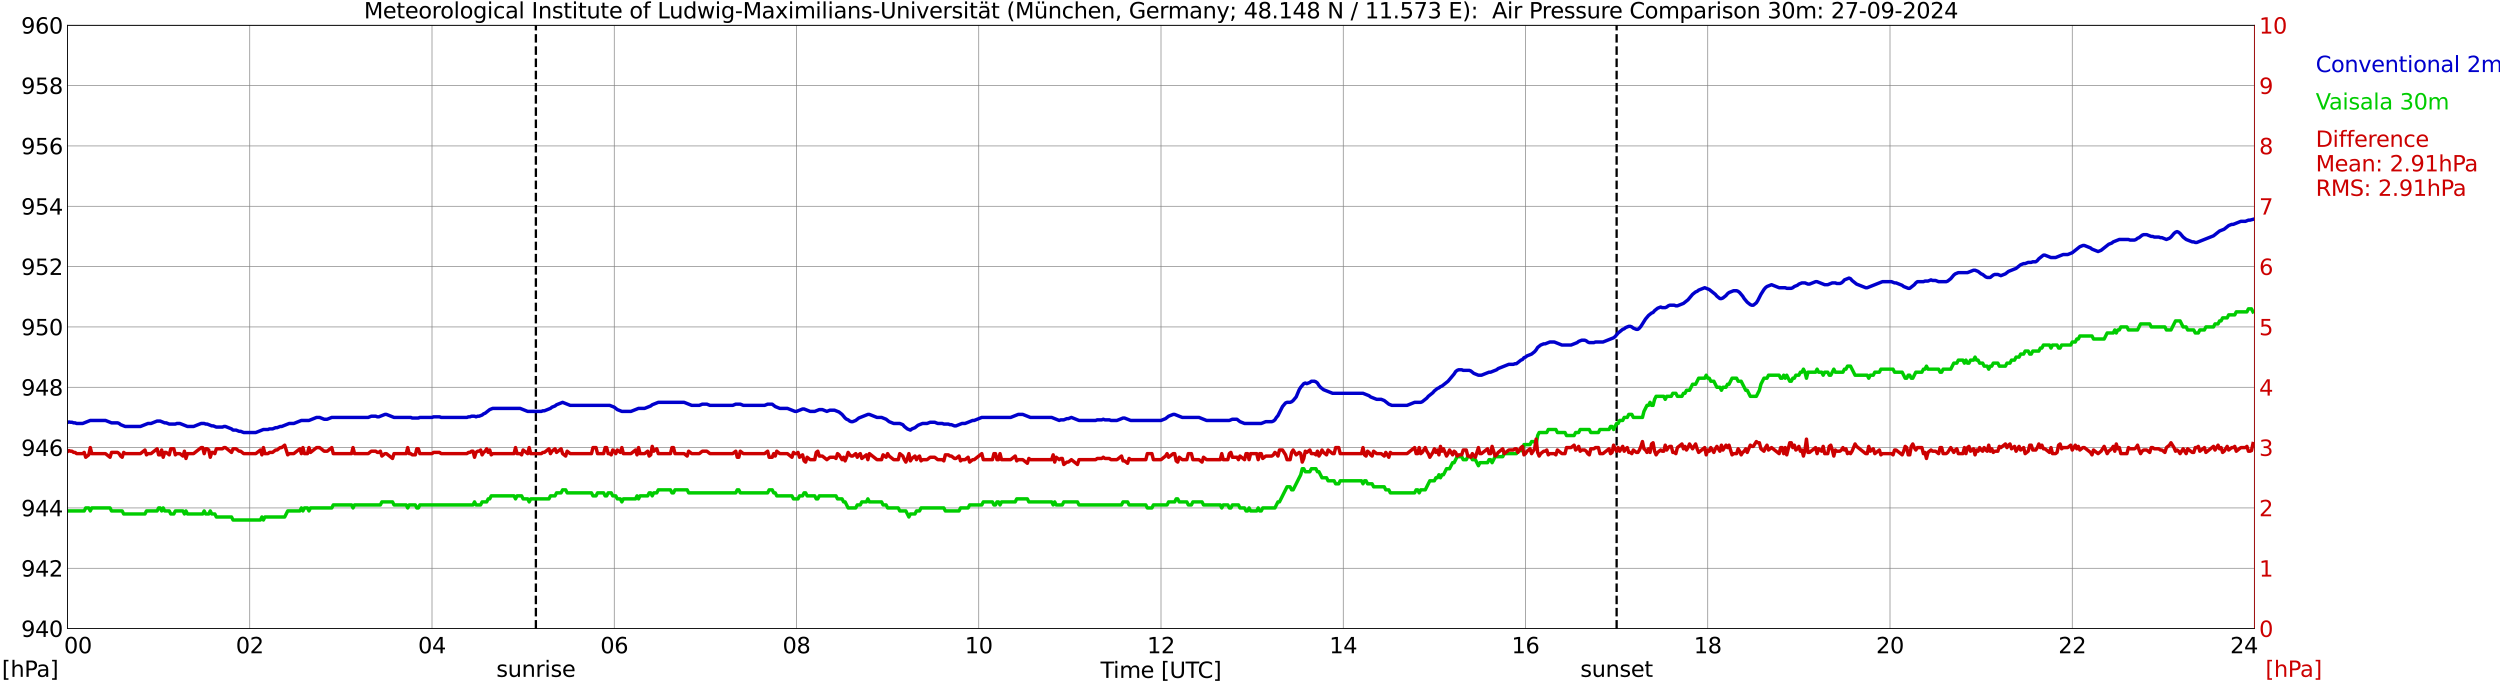 <?xml version="1.0" encoding="utf-8" standalone="no"?>
<!DOCTYPE svg PUBLIC "-//W3C//DTD SVG 1.1//EN"
  "http://www.w3.org/Graphics/SVG/1.1/DTD/svg11.dtd">
<svg xmlns:xlink="http://www.w3.org/1999/xlink" width="1085.4pt" height="296.64pt" viewBox="0 0 1085.4 296.64" xmlns="http://www.w3.org/2000/svg" version="1.1">
 <defs>
  <style type="text/css">*{stroke-linejoin: round; stroke-linecap: butt}</style>
 </defs>
 <g id="figure_1">
  <g id="patch_1">
   <path d="M 0 296.64 
L 1085.4 296.64 
L 1085.4 0 
L 0 0 
z
" style="fill: #ffffff"/>
  </g>
  <g id="axes_1">
   <g id="patch_2">
    <path d="M 29.306 272.909 
L 978.814 272.909 
L 978.814 10.976 
L 29.306 10.976 
z
" style="fill: #ffffff"/>
   </g>
   <g id="patch_3">
    <path d="M 978.814 272.909 
L 978.814 272.909 
L 978.814 10.976 
L 978.814 10.976 
z
" clip-path="url(#p29c82e522e)" style="fill: #d3d3d3; opacity: 0.25; stroke: #d3d3d3; stroke-linejoin: miter"/>
   </g>
   <g id="matplotlib.axis_1">
    <g id="xtick_1">
     <g id="line2d_1">
      <path d="M 29.306 272.909 
L 29.306 10.976 
" clip-path="url(#p29c82e522e)" style="fill: none; stroke: #808080; stroke-width: 0.3; stroke-linecap: square"/>
     </g>
     <g id="line2d_2"/>
     <g id="text_1">
      <!--    00 -->
      <g transform="translate(18.733 283.627) scale(0.095 -0.095)">
       <defs>
        <path id="DejaVuSans-20" transform="scale(0.016)"/>
        <path id="DejaVuSans-30" d="M 2034 4250 
Q 1547 4250 1301 3770 
Q 1056 3291 1056 2328 
Q 1056 1369 1301 889 
Q 1547 409 2034 409 
Q 2525 409 2770 889 
Q 3016 1369 3016 2328 
Q 3016 3291 2770 3770 
Q 2525 4250 2034 4250 
z
M 2034 4750 
Q 2819 4750 3233 4129 
Q 3647 3509 3647 2328 
Q 3647 1150 3233 529 
Q 2819 -91 2034 -91 
Q 1250 -91 836 529 
Q 422 1150 422 2328 
Q 422 3509 836 4129 
Q 1250 4750 2034 4750 
z
" transform="scale(0.016)"/>
       </defs>
       <use xlink:href="#DejaVuSans-20"/>
       <use xlink:href="#DejaVuSans-20" transform="translate(31.787 0)"/>
       <use xlink:href="#DejaVuSans-20" transform="translate(63.574 0)"/>
       <use xlink:href="#DejaVuSans-30" transform="translate(95.361 0)"/>
       <use xlink:href="#DejaVuSans-30" transform="translate(158.984 0)"/>
      </g>
     </g>
    </g>
    <g id="xtick_2">
     <g id="line2d_3">
      <path d="M 108.431 272.909 
L 108.431 10.976 
" clip-path="url(#p29c82e522e)" style="fill: none; stroke: #808080; stroke-width: 0.3; stroke-linecap: square"/>
     </g>
     <g id="line2d_4"/>
     <g id="text_2">
      <!-- 02 -->
      <g transform="translate(102.387 283.627) scale(0.095 -0.095)">
       <defs>
        <path id="DejaVuSans-32" d="M 1228 531 
L 3431 531 
L 3431 0 
L 469 0 
L 469 531 
Q 828 903 1448 1529 
Q 2069 2156 2228 2338 
Q 2531 2678 2651 2914 
Q 2772 3150 2772 3378 
Q 2772 3750 2511 3984 
Q 2250 4219 1831 4219 
Q 1534 4219 1204 4116 
Q 875 4013 500 3803 
L 500 4441 
Q 881 4594 1212 4672 
Q 1544 4750 1819 4750 
Q 2544 4750 2975 4387 
Q 3406 4025 3406 3419 
Q 3406 3131 3298 2873 
Q 3191 2616 2906 2266 
Q 2828 2175 2409 1742 
Q 1991 1309 1228 531 
z
" transform="scale(0.016)"/>
       </defs>
       <use xlink:href="#DejaVuSans-30"/>
       <use xlink:href="#DejaVuSans-32" transform="translate(63.623 0)"/>
      </g>
     </g>
    </g>
    <g id="xtick_3">
     <g id="line2d_5">
      <path d="M 187.557 272.909 
L 187.557 10.976 
" clip-path="url(#p29c82e522e)" style="fill: none; stroke: #808080; stroke-width: 0.3; stroke-linecap: square"/>
     </g>
     <g id="line2d_6"/>
     <g id="text_3">
      <!-- 04 -->
      <g transform="translate(181.513 283.627) scale(0.095 -0.095)">
       <defs>
        <path id="DejaVuSans-34" d="M 2419 4116 
L 825 1625 
L 2419 1625 
L 2419 4116 
z
M 2253 4666 
L 3047 4666 
L 3047 1625 
L 3713 1625 
L 3713 1100 
L 3047 1100 
L 3047 0 
L 2419 0 
L 2419 1100 
L 313 1100 
L 313 1709 
L 2253 4666 
z
" transform="scale(0.016)"/>
       </defs>
       <use xlink:href="#DejaVuSans-30"/>
       <use xlink:href="#DejaVuSans-34" transform="translate(63.623 0)"/>
      </g>
     </g>
    </g>
    <g id="xtick_4">
     <g id="line2d_7">
      <path d="M 266.683 272.909 
L 266.683 10.976 
" clip-path="url(#p29c82e522e)" style="fill: none; stroke: #808080; stroke-width: 0.3; stroke-linecap: square"/>
     </g>
     <g id="line2d_8"/>
     <g id="text_4">
      <!-- 06 -->
      <g transform="translate(260.638 283.627) scale(0.095 -0.095)">
       <defs>
        <path id="DejaVuSans-36" d="M 2113 2584 
Q 1688 2584 1439 2293 
Q 1191 2003 1191 1497 
Q 1191 994 1439 701 
Q 1688 409 2113 409 
Q 2538 409 2786 701 
Q 3034 994 3034 1497 
Q 3034 2003 2786 2293 
Q 2538 2584 2113 2584 
z
M 3366 4563 
L 3366 3988 
Q 3128 4100 2886 4159 
Q 2644 4219 2406 4219 
Q 1781 4219 1451 3797 
Q 1122 3375 1075 2522 
Q 1259 2794 1537 2939 
Q 1816 3084 2150 3084 
Q 2853 3084 3261 2657 
Q 3669 2231 3669 1497 
Q 3669 778 3244 343 
Q 2819 -91 2113 -91 
Q 1303 -91 875 529 
Q 447 1150 447 2328 
Q 447 3434 972 4092 
Q 1497 4750 2381 4750 
Q 2619 4750 2861 4703 
Q 3103 4656 3366 4563 
z
" transform="scale(0.016)"/>
       </defs>
       <use xlink:href="#DejaVuSans-30"/>
       <use xlink:href="#DejaVuSans-36" transform="translate(63.623 0)"/>
      </g>
     </g>
    </g>
    <g id="xtick_5">
     <g id="line2d_9">
      <path d="M 345.808 272.909 
L 345.808 10.976 
" clip-path="url(#p29c82e522e)" style="fill: none; stroke: #808080; stroke-width: 0.3; stroke-linecap: square"/>
     </g>
     <g id="line2d_10"/>
     <g id="text_5">
      <!-- 08 -->
      <g transform="translate(339.764 283.627) scale(0.095 -0.095)">
       <defs>
        <path id="DejaVuSans-38" d="M 2034 2216 
Q 1584 2216 1326 1975 
Q 1069 1734 1069 1313 
Q 1069 891 1326 650 
Q 1584 409 2034 409 
Q 2484 409 2743 651 
Q 3003 894 3003 1313 
Q 3003 1734 2745 1975 
Q 2488 2216 2034 2216 
z
M 1403 2484 
Q 997 2584 770 2862 
Q 544 3141 544 3541 
Q 544 4100 942 4425 
Q 1341 4750 2034 4750 
Q 2731 4750 3128 4425 
Q 3525 4100 3525 3541 
Q 3525 3141 3298 2862 
Q 3072 2584 2669 2484 
Q 3125 2378 3379 2068 
Q 3634 1759 3634 1313 
Q 3634 634 3220 271 
Q 2806 -91 2034 -91 
Q 1263 -91 848 271 
Q 434 634 434 1313 
Q 434 1759 690 2068 
Q 947 2378 1403 2484 
z
M 1172 3481 
Q 1172 3119 1398 2916 
Q 1625 2713 2034 2713 
Q 2441 2713 2670 2916 
Q 2900 3119 2900 3481 
Q 2900 3844 2670 4047 
Q 2441 4250 2034 4250 
Q 1625 4250 1398 4047 
Q 1172 3844 1172 3481 
z
" transform="scale(0.016)"/>
       </defs>
       <use xlink:href="#DejaVuSans-30"/>
       <use xlink:href="#DejaVuSans-38" transform="translate(63.623 0)"/>
      </g>
     </g>
    </g>
    <g id="xtick_6">
     <g id="line2d_11">
      <path d="M 424.934 272.909 
L 424.934 10.976 
" clip-path="url(#p29c82e522e)" style="fill: none; stroke: #808080; stroke-width: 0.3; stroke-linecap: square"/>
     </g>
     <g id="line2d_12"/>
     <g id="text_6">
      <!-- 10 -->
      <g transform="translate(418.89 283.627) scale(0.095 -0.095)">
       <defs>
        <path id="DejaVuSans-31" d="M 794 531 
L 1825 531 
L 1825 4091 
L 703 3866 
L 703 4441 
L 1819 4666 
L 2450 4666 
L 2450 531 
L 3481 531 
L 3481 0 
L 794 0 
L 794 531 
z
" transform="scale(0.016)"/>
       </defs>
       <use xlink:href="#DejaVuSans-31"/>
       <use xlink:href="#DejaVuSans-30" transform="translate(63.623 0)"/>
      </g>
     </g>
    </g>
    <g id="xtick_7">
     <g id="line2d_13">
      <path d="M 504.06 272.909 
L 504.06 10.976 
" clip-path="url(#p29c82e522e)" style="fill: none; stroke: #808080; stroke-width: 0.3; stroke-linecap: square"/>
     </g>
     <g id="line2d_14"/>
     <g id="text_7">
      <!-- 12 -->
      <g transform="translate(498.015 283.627) scale(0.095 -0.095)">
       <use xlink:href="#DejaVuSans-31"/>
       <use xlink:href="#DejaVuSans-32" transform="translate(63.623 0)"/>
      </g>
     </g>
    </g>
    <g id="xtick_8">
     <g id="line2d_15">
      <path d="M 583.185 272.909 
L 583.185 10.976 
" clip-path="url(#p29c82e522e)" style="fill: none; stroke: #808080; stroke-width: 0.3; stroke-linecap: square"/>
     </g>
     <g id="line2d_16"/>
     <g id="text_8">
      <!-- 14 -->
      <g transform="translate(577.141 283.627) scale(0.095 -0.095)">
       <use xlink:href="#DejaVuSans-31"/>
       <use xlink:href="#DejaVuSans-34" transform="translate(63.623 0)"/>
      </g>
     </g>
    </g>
    <g id="xtick_9">
     <g id="line2d_17">
      <path d="M 662.311 272.909 
L 662.311 10.976 
" clip-path="url(#p29c82e522e)" style="fill: none; stroke: #808080; stroke-width: 0.3; stroke-linecap: square"/>
     </g>
     <g id="line2d_18"/>
     <g id="text_9">
      <!-- 16 -->
      <g transform="translate(656.267 283.627) scale(0.095 -0.095)">
       <use xlink:href="#DejaVuSans-31"/>
       <use xlink:href="#DejaVuSans-36" transform="translate(63.623 0)"/>
      </g>
     </g>
    </g>
    <g id="xtick_10">
     <g id="line2d_19">
      <path d="M 741.437 272.909 
L 741.437 10.976 
" clip-path="url(#p29c82e522e)" style="fill: none; stroke: #808080; stroke-width: 0.3; stroke-linecap: square"/>
     </g>
     <g id="line2d_20"/>
     <g id="text_10">
      <!-- 18 -->
      <g transform="translate(735.392 283.627) scale(0.095 -0.095)">
       <use xlink:href="#DejaVuSans-31"/>
       <use xlink:href="#DejaVuSans-38" transform="translate(63.623 0)"/>
      </g>
     </g>
    </g>
    <g id="xtick_11">
     <g id="line2d_21">
      <path d="M 820.562 272.909 
L 820.562 10.976 
" clip-path="url(#p29c82e522e)" style="fill: none; stroke: #808080; stroke-width: 0.3; stroke-linecap: square"/>
     </g>
     <g id="line2d_22"/>
     <g id="text_11">
      <!-- 20 -->
      <g transform="translate(814.518 283.627) scale(0.095 -0.095)">
       <use xlink:href="#DejaVuSans-32"/>
       <use xlink:href="#DejaVuSans-30" transform="translate(63.623 0)"/>
      </g>
     </g>
    </g>
    <g id="xtick_12">
     <g id="line2d_23">
      <path d="M 899.688 272.909 
L 899.688 10.976 
" clip-path="url(#p29c82e522e)" style="fill: none; stroke: #808080; stroke-width: 0.3; stroke-linecap: square"/>
     </g>
     <g id="line2d_24"/>
     <g id="text_12">
      <!-- 22 -->
      <g transform="translate(893.644 283.627) scale(0.095 -0.095)">
       <use xlink:href="#DejaVuSans-32"/>
       <use xlink:href="#DejaVuSans-32" transform="translate(63.623 0)"/>
      </g>
     </g>
    </g>
    <g id="xtick_13">
     <g id="line2d_25">
      <path d="M 978.814 272.909 
L 978.814 10.976 
" clip-path="url(#p29c82e522e)" style="fill: none; stroke: #808080; stroke-width: 0.3; stroke-linecap: square"/>
     </g>
     <g id="line2d_26"/>
     <g id="text_13">
      <!-- 24    -->
      <g transform="translate(968.241 283.627) scale(0.095 -0.095)">
       <use xlink:href="#DejaVuSans-32"/>
       <use xlink:href="#DejaVuSans-34" transform="translate(63.623 0)"/>
       <use xlink:href="#DejaVuSans-20" transform="translate(127.246 0)"/>
       <use xlink:href="#DejaVuSans-20" transform="translate(159.033 0)"/>
       <use xlink:href="#DejaVuSans-20" transform="translate(190.82 0)"/>
      </g>
     </g>
    </g>
    <g id="text_14">
     <!-- Time [UTC] -->
     <g transform="translate(477.806 294.322) scale(0.095 -0.095)">
      <defs>
       <path id="DejaVuSans-54" d="M -19 4666 
L 3928 4666 
L 3928 4134 
L 2272 4134 
L 2272 0 
L 1638 0 
L 1638 4134 
L -19 4134 
L -19 4666 
z
" transform="scale(0.016)"/>
       <path id="DejaVuSans-69" d="M 603 3500 
L 1178 3500 
L 1178 0 
L 603 0 
L 603 3500 
z
M 603 4863 
L 1178 4863 
L 1178 4134 
L 603 4134 
L 603 4863 
z
" transform="scale(0.016)"/>
       <path id="DejaVuSans-6d" d="M 3328 2828 
Q 3544 3216 3844 3400 
Q 4144 3584 4550 3584 
Q 5097 3584 5394 3201 
Q 5691 2819 5691 2113 
L 5691 0 
L 5113 0 
L 5113 2094 
Q 5113 2597 4934 2840 
Q 4756 3084 4391 3084 
Q 3944 3084 3684 2787 
Q 3425 2491 3425 1978 
L 3425 0 
L 2847 0 
L 2847 2094 
Q 2847 2600 2669 2842 
Q 2491 3084 2119 3084 
Q 1678 3084 1418 2786 
Q 1159 2488 1159 1978 
L 1159 0 
L 581 0 
L 581 3500 
L 1159 3500 
L 1159 2956 
Q 1356 3278 1631 3431 
Q 1906 3584 2284 3584 
Q 2666 3584 2933 3390 
Q 3200 3197 3328 2828 
z
" transform="scale(0.016)"/>
       <path id="DejaVuSans-65" d="M 3597 1894 
L 3597 1613 
L 953 1613 
Q 991 1019 1311 708 
Q 1631 397 2203 397 
Q 2534 397 2845 478 
Q 3156 559 3463 722 
L 3463 178 
Q 3153 47 2828 -22 
Q 2503 -91 2169 -91 
Q 1331 -91 842 396 
Q 353 884 353 1716 
Q 353 2575 817 3079 
Q 1281 3584 2069 3584 
Q 2775 3584 3186 3129 
Q 3597 2675 3597 1894 
z
M 3022 2063 
Q 3016 2534 2758 2815 
Q 2500 3097 2075 3097 
Q 1594 3097 1305 2825 
Q 1016 2553 972 2059 
L 3022 2063 
z
" transform="scale(0.016)"/>
       <path id="DejaVuSans-5b" d="M 550 4863 
L 1875 4863 
L 1875 4416 
L 1125 4416 
L 1125 -397 
L 1875 -397 
L 1875 -844 
L 550 -844 
L 550 4863 
z
" transform="scale(0.016)"/>
       <path id="DejaVuSans-55" d="M 556 4666 
L 1191 4666 
L 1191 1831 
Q 1191 1081 1462 751 
Q 1734 422 2344 422 
Q 2950 422 3222 751 
Q 3494 1081 3494 1831 
L 3494 4666 
L 4128 4666 
L 4128 1753 
Q 4128 841 3676 375 
Q 3225 -91 2344 -91 
Q 1459 -91 1007 375 
Q 556 841 556 1753 
L 556 4666 
z
" transform="scale(0.016)"/>
       <path id="DejaVuSans-43" d="M 4122 4306 
L 4122 3641 
Q 3803 3938 3442 4084 
Q 3081 4231 2675 4231 
Q 1875 4231 1450 3742 
Q 1025 3253 1025 2328 
Q 1025 1406 1450 917 
Q 1875 428 2675 428 
Q 3081 428 3442 575 
Q 3803 722 4122 1019 
L 4122 359 
Q 3791 134 3420 21 
Q 3050 -91 2638 -91 
Q 1578 -91 968 557 
Q 359 1206 359 2328 
Q 359 3453 968 4101 
Q 1578 4750 2638 4750 
Q 3056 4750 3426 4639 
Q 3797 4528 4122 4306 
z
" transform="scale(0.016)"/>
       <path id="DejaVuSans-5d" d="M 1947 4863 
L 1947 -844 
L 622 -844 
L 622 -397 
L 1369 -397 
L 1369 4416 
L 622 4416 
L 622 4863 
L 1947 4863 
z
" transform="scale(0.016)"/>
      </defs>
      <use xlink:href="#DejaVuSans-54"/>
      <use xlink:href="#DejaVuSans-69" transform="translate(57.959 0)"/>
      <use xlink:href="#DejaVuSans-6d" transform="translate(85.742 0)"/>
      <use xlink:href="#DejaVuSans-65" transform="translate(183.154 0)"/>
      <use xlink:href="#DejaVuSans-20" transform="translate(244.678 0)"/>
      <use xlink:href="#DejaVuSans-5b" transform="translate(276.465 0)"/>
      <use xlink:href="#DejaVuSans-55" transform="translate(315.479 0)"/>
      <use xlink:href="#DejaVuSans-54" transform="translate(388.672 0)"/>
      <use xlink:href="#DejaVuSans-43" transform="translate(443.881 0)"/>
      <use xlink:href="#DejaVuSans-5d" transform="translate(513.705 0)"/>
     </g>
    </g>
   </g>
   <g id="matplotlib.axis_2">
    <g id="ytick_1">
     <g id="line2d_27">
      <path d="M 29.306 272.909 
L 978.814 272.909 
" clip-path="url(#p29c82e522e)" style="fill: none; stroke: #808080; stroke-width: 0.3; stroke-linecap: square"/>
     </g>
     <g id="line2d_28"/>
     <g id="text_15">
      <!-- 940 -->
      <g transform="translate(9.173 276.518) scale(0.095 -0.095)">
       <defs>
        <path id="DejaVuSans-39" d="M 703 97 
L 703 672 
Q 941 559 1184 500 
Q 1428 441 1663 441 
Q 2288 441 2617 861 
Q 2947 1281 2994 2138 
Q 2813 1869 2534 1725 
Q 2256 1581 1919 1581 
Q 1219 1581 811 2004 
Q 403 2428 403 3163 
Q 403 3881 828 4315 
Q 1253 4750 1959 4750 
Q 2769 4750 3195 4129 
Q 3622 3509 3622 2328 
Q 3622 1225 3098 567 
Q 2575 -91 1691 -91 
Q 1453 -91 1209 -44 
Q 966 3 703 97 
z
M 1959 2075 
Q 2384 2075 2632 2365 
Q 2881 2656 2881 3163 
Q 2881 3666 2632 3958 
Q 2384 4250 1959 4250 
Q 1534 4250 1286 3958 
Q 1038 3666 1038 3163 
Q 1038 2656 1286 2365 
Q 1534 2075 1959 2075 
z
" transform="scale(0.016)"/>
       </defs>
       <use xlink:href="#DejaVuSans-39"/>
       <use xlink:href="#DejaVuSans-34" transform="translate(63.623 0)"/>
       <use xlink:href="#DejaVuSans-30" transform="translate(127.246 0)"/>
      </g>
     </g>
    </g>
    <g id="ytick_2">
     <g id="line2d_29">
      <path d="M 29.306 246.715 
L 978.814 246.715 
" clip-path="url(#p29c82e522e)" style="fill: none; stroke: #808080; stroke-width: 0.3; stroke-linecap: square"/>
     </g>
     <g id="line2d_30"/>
     <g id="text_16">
      <!-- 942 -->
      <g transform="translate(9.173 250.325) scale(0.095 -0.095)">
       <use xlink:href="#DejaVuSans-39"/>
       <use xlink:href="#DejaVuSans-34" transform="translate(63.623 0)"/>
       <use xlink:href="#DejaVuSans-32" transform="translate(127.246 0)"/>
      </g>
     </g>
    </g>
    <g id="ytick_3">
     <g id="line2d_31">
      <path d="M 29.306 220.522 
L 978.814 220.522 
" clip-path="url(#p29c82e522e)" style="fill: none; stroke: #808080; stroke-width: 0.3; stroke-linecap: square"/>
     </g>
     <g id="line2d_32"/>
     <g id="text_17">
      <!-- 944 -->
      <g transform="translate(9.173 224.131) scale(0.095 -0.095)">
       <use xlink:href="#DejaVuSans-39"/>
       <use xlink:href="#DejaVuSans-34" transform="translate(63.623 0)"/>
       <use xlink:href="#DejaVuSans-34" transform="translate(127.246 0)"/>
      </g>
     </g>
    </g>
    <g id="ytick_4">
     <g id="line2d_33">
      <path d="M 29.306 194.329 
L 978.814 194.329 
" clip-path="url(#p29c82e522e)" style="fill: none; stroke: #808080; stroke-width: 0.3; stroke-linecap: square"/>
     </g>
     <g id="line2d_34"/>
     <g id="text_18">
      <!-- 946 -->
      <g transform="translate(9.173 197.938) scale(0.095 -0.095)">
       <use xlink:href="#DejaVuSans-39"/>
       <use xlink:href="#DejaVuSans-34" transform="translate(63.623 0)"/>
       <use xlink:href="#DejaVuSans-36" transform="translate(127.246 0)"/>
      </g>
     </g>
    </g>
    <g id="ytick_5">
     <g id="line2d_35">
      <path d="M 29.306 168.136 
L 978.814 168.136 
" clip-path="url(#p29c82e522e)" style="fill: none; stroke: #808080; stroke-width: 0.3; stroke-linecap: square"/>
     </g>
     <g id="line2d_36"/>
     <g id="text_19">
      <!-- 948 -->
      <g transform="translate(9.173 171.745) scale(0.095 -0.095)">
       <use xlink:href="#DejaVuSans-39"/>
       <use xlink:href="#DejaVuSans-34" transform="translate(63.623 0)"/>
       <use xlink:href="#DejaVuSans-38" transform="translate(127.246 0)"/>
      </g>
     </g>
    </g>
    <g id="ytick_6">
     <g id="line2d_37">
      <path d="M 29.306 141.942 
L 978.814 141.942 
" clip-path="url(#p29c82e522e)" style="fill: none; stroke: #808080; stroke-width: 0.3; stroke-linecap: square"/>
     </g>
     <g id="line2d_38"/>
     <g id="text_20">
      <!-- 950 -->
      <g transform="translate(9.173 145.551) scale(0.095 -0.095)">
       <defs>
        <path id="DejaVuSans-35" d="M 691 4666 
L 3169 4666 
L 3169 4134 
L 1269 4134 
L 1269 2991 
Q 1406 3038 1543 3061 
Q 1681 3084 1819 3084 
Q 2600 3084 3056 2656 
Q 3513 2228 3513 1497 
Q 3513 744 3044 326 
Q 2575 -91 1722 -91 
Q 1428 -91 1123 -41 
Q 819 9 494 109 
L 494 744 
Q 775 591 1075 516 
Q 1375 441 1709 441 
Q 2250 441 2565 725 
Q 2881 1009 2881 1497 
Q 2881 1984 2565 2268 
Q 2250 2553 1709 2553 
Q 1456 2553 1204 2497 
Q 953 2441 691 2322 
L 691 4666 
z
" transform="scale(0.016)"/>
       </defs>
       <use xlink:href="#DejaVuSans-39"/>
       <use xlink:href="#DejaVuSans-35" transform="translate(63.623 0)"/>
       <use xlink:href="#DejaVuSans-30" transform="translate(127.246 0)"/>
      </g>
     </g>
    </g>
    <g id="ytick_7">
     <g id="line2d_39">
      <path d="M 29.306 115.749 
L 978.814 115.749 
" clip-path="url(#p29c82e522e)" style="fill: none; stroke: #808080; stroke-width: 0.3; stroke-linecap: square"/>
     </g>
     <g id="line2d_40"/>
     <g id="text_21">
      <!-- 952 -->
      <g transform="translate(9.173 119.358) scale(0.095 -0.095)">
       <use xlink:href="#DejaVuSans-39"/>
       <use xlink:href="#DejaVuSans-35" transform="translate(63.623 0)"/>
       <use xlink:href="#DejaVuSans-32" transform="translate(127.246 0)"/>
      </g>
     </g>
    </g>
    <g id="ytick_8">
     <g id="line2d_41">
      <path d="M 29.306 89.556 
L 978.814 89.556 
" clip-path="url(#p29c82e522e)" style="fill: none; stroke: #808080; stroke-width: 0.3; stroke-linecap: square"/>
     </g>
     <g id="line2d_42"/>
     <g id="text_22">
      <!-- 954 -->
      <g transform="translate(9.173 93.165) scale(0.095 -0.095)">
       <use xlink:href="#DejaVuSans-39"/>
       <use xlink:href="#DejaVuSans-35" transform="translate(63.623 0)"/>
       <use xlink:href="#DejaVuSans-34" transform="translate(127.246 0)"/>
      </g>
     </g>
    </g>
    <g id="ytick_9">
     <g id="line2d_43">
      <path d="M 29.306 63.362 
L 978.814 63.362 
" clip-path="url(#p29c82e522e)" style="fill: none; stroke: #808080; stroke-width: 0.3; stroke-linecap: square"/>
     </g>
     <g id="line2d_44"/>
     <g id="text_23">
      <!-- 956 -->
      <g transform="translate(9.173 66.972) scale(0.095 -0.095)">
       <use xlink:href="#DejaVuSans-39"/>
       <use xlink:href="#DejaVuSans-35" transform="translate(63.623 0)"/>
       <use xlink:href="#DejaVuSans-36" transform="translate(127.246 0)"/>
      </g>
     </g>
    </g>
    <g id="ytick_10">
     <g id="line2d_45">
      <path d="M 29.306 37.169 
L 978.814 37.169 
" clip-path="url(#p29c82e522e)" style="fill: none; stroke: #808080; stroke-width: 0.3; stroke-linecap: square"/>
     </g>
     <g id="line2d_46"/>
     <g id="text_24">
      <!-- 958 -->
      <g transform="translate(9.173 40.778) scale(0.095 -0.095)">
       <use xlink:href="#DejaVuSans-39"/>
       <use xlink:href="#DejaVuSans-35" transform="translate(63.623 0)"/>
       <use xlink:href="#DejaVuSans-38" transform="translate(127.246 0)"/>
      </g>
     </g>
    </g>
    <g id="ytick_11">
     <g id="line2d_47">
      <path d="M 29.306 10.976 
L 978.814 10.976 
" clip-path="url(#p29c82e522e)" style="fill: none; stroke: #808080; stroke-width: 0.3; stroke-linecap: square"/>
     </g>
     <g id="line2d_48"/>
     <g id="text_25">
      <!-- 960 -->
      <g transform="translate(9.173 14.585) scale(0.095 -0.095)">
       <use xlink:href="#DejaVuSans-39"/>
       <use xlink:href="#DejaVuSans-36" transform="translate(63.623 0)"/>
       <use xlink:href="#DejaVuSans-30" transform="translate(127.246 0)"/>
      </g>
     </g>
    </g>
   </g>
   <g id="line2d_49">
    <path d="M 232.659 272.909 
L 232.659 10.976 
" clip-path="url(#p29c82e522e)" style="fill: none; stroke-dasharray: 3.7,1.6; stroke-dashoffset: 0; stroke: #000000"/>
   </g>
   <g id="line2d_50">
    <path d="M 701.874 272.909 
L 701.874 10.976 
" clip-path="url(#p29c82e522e)" style="fill: none; stroke-dasharray: 3.7,1.6; stroke-dashoffset: 0; stroke: #000000"/>
   </g>
   <g id="line2d_51">
    <path d="M 29.306 183.415 
L 29.965 183.197 
L 30.625 183.328 
L 31.284 183.328 
L 31.943 183.59 
L 32.603 183.59 
L 33.262 183.852 
L 35.9 183.852 
L 39.197 182.542 
L 45.79 182.542 
L 48.428 183.59 
L 51.065 183.59 
L 51.725 183.852 
L 52.384 184.375 
L 54.362 185.161 
L 60.956 185.161 
L 64.253 183.852 
L 65.572 183.852 
L 68.209 182.804 
L 69.528 182.804 
L 71.506 183.59 
L 72.166 183.59 
L 73.484 184.113 
L 76.122 184.113 
L 76.781 183.852 
L 78.1 183.852 
L 81.397 185.161 
L 84.034 185.161 
L 87.331 183.852 
L 88.65 183.852 
L 89.309 184.113 
L 89.969 184.113 
L 91.947 184.899 
L 92.606 184.899 
L 93.925 185.423 
L 96.563 185.423 
L 97.222 185.161 
L 97.881 185.161 
L 100.519 186.209 
L 101.178 186.733 
L 102.497 186.733 
L 103.816 187.257 
L 104.475 187.257 
L 105.794 187.781 
L 111.069 187.781 
L 114.366 186.471 
L 116.344 186.471 
L 117.003 186.209 
L 118.322 186.209 
L 119.641 185.685 
L 120.3 185.685 
L 121.619 185.161 
L 122.278 185.161 
L 125.575 183.852 
L 127.553 183.852 
L 130.85 182.542 
L 134.147 182.542 
L 137.444 181.232 
L 138.763 181.232 
L 140.741 182.018 
L 142.06 182.018 
L 144.038 181.232 
L 159.863 181.232 
L 161.182 180.708 
L 163.16 180.708 
L 163.819 180.97 
L 164.479 180.97 
L 167.116 179.923 
L 167.776 179.923 
L 171.073 181.232 
L 178.326 181.232 
L 178.985 181.494 
L 181.623 181.494 
L 182.282 181.232 
L 187.557 181.232 
L 188.216 180.97 
L 190.854 180.97 
L 191.513 181.232 
L 202.723 181.232 
L 203.382 180.97 
L 204.042 180.97 
L 204.701 180.708 
L 206.02 180.708 
L 206.679 180.97 
L 207.339 180.708 
L 207.998 180.708 
L 209.317 180.184 
L 209.976 179.661 
L 210.635 179.399 
L 212.614 177.827 
L 213.932 177.303 
L 225.801 177.303 
L 229.098 178.613 
L 235.033 178.613 
L 235.692 178.351 
L 236.351 178.351 
L 238.989 177.303 
L 239.648 176.779 
L 240.967 176.255 
L 241.626 175.732 
L 244.264 174.684 
L 247.561 175.994 
L 264.705 175.994 
L 266.683 176.779 
L 268.002 177.827 
L 269.98 178.613 
L 273.936 178.613 
L 277.233 177.303 
L 279.87 177.303 
L 282.508 176.255 
L 283.167 175.732 
L 285.805 174.684 
L 297.014 174.684 
L 300.311 175.994 
L 303.608 175.994 
L 304.927 175.47 
L 306.905 175.47 
L 308.224 175.994 
L 318.114 175.994 
L 319.433 175.47 
L 321.411 175.47 
L 322.73 175.994 
L 331.961 175.994 
L 333.28 175.47 
L 335.258 175.47 
L 336.577 176.517 
L 338.555 177.303 
L 341.852 177.303 
L 345.149 178.613 
L 345.808 178.613 
L 348.446 177.565 
L 349.105 177.565 
L 351.743 178.613 
L 353.721 178.613 
L 355.699 177.827 
L 357.018 177.827 
L 358.996 178.613 
L 360.315 178.089 
L 362.293 178.089 
L 364.271 178.875 
L 365.59 179.923 
L 366.909 181.494 
L 367.568 182.018 
L 368.227 182.28 
L 368.887 182.804 
L 369.546 183.066 
L 370.206 183.066 
L 371.524 182.542 
L 372.843 181.494 
L 376.799 179.923 
L 377.459 179.923 
L 380.756 181.232 
L 382.734 181.232 
L 384.712 182.018 
L 386.031 183.066 
L 388.009 183.852 
L 390.646 183.852 
L 391.965 184.375 
L 392.624 185.161 
L 393.943 186.209 
L 395.262 186.733 
L 395.921 186.209 
L 397.24 185.685 
L 398.559 184.637 
L 400.537 183.852 
L 402.515 183.852 
L 403.834 183.328 
L 405.812 183.328 
L 407.131 183.852 
L 409.109 183.852 
L 409.768 184.113 
L 411.746 184.113 
L 412.406 184.375 
L 413.065 184.375 
L 414.384 184.899 
L 415.043 184.899 
L 417.681 183.852 
L 419 183.852 
L 422.297 182.542 
L 422.956 182.542 
L 426.253 181.232 
L 438.781 181.232 
L 442.078 179.923 
L 444.056 179.923 
L 447.353 181.232 
L 456.584 181.232 
L 459.881 182.542 
L 460.541 182.28 
L 461.859 182.28 
L 463.178 181.756 
L 463.838 181.756 
L 465.156 181.232 
L 468.453 182.542 
L 475.706 182.542 
L 476.366 182.28 
L 478.344 182.28 
L 479.003 182.018 
L 479.663 182.28 
L 481.641 182.28 
L 482.3 182.542 
L 484.938 182.542 
L 487.575 181.494 
L 488.235 181.494 
L 490.872 182.542 
L 504.06 182.542 
L 506.038 181.756 
L 507.357 180.708 
L 509.335 179.923 
L 509.994 179.923 
L 513.291 181.232 
L 520.544 181.232 
L 523.841 182.542 
L 533.732 182.542 
L 535.051 182.018 
L 537.029 182.018 
L 538.348 183.066 
L 540.326 183.852 
L 547.579 183.852 
L 549.557 183.066 
L 552.195 183.066 
L 552.854 182.804 
L 553.513 182.28 
L 554.173 181.232 
L 554.832 180.446 
L 556.81 176.517 
L 558.129 174.946 
L 558.788 174.684 
L 560.107 174.684 
L 560.766 174.422 
L 561.426 173.898 
L 562.745 172.326 
L 564.063 169.183 
L 564.723 168.136 
L 566.042 166.564 
L 566.701 166.302 
L 567.36 166.564 
L 568.679 166.04 
L 569.338 165.516 
L 570.657 165.516 
L 571.317 165.778 
L 571.976 166.302 
L 572.635 167.35 
L 573.295 168.136 
L 574.613 169.183 
L 578.57 170.755 
L 591.757 170.755 
L 594.395 171.803 
L 595.054 172.326 
L 597.692 173.374 
L 599.67 173.374 
L 600.989 173.898 
L 602.967 175.47 
L 604.286 175.994 
L 610.879 175.994 
L 614.176 174.684 
L 616.814 174.684 
L 617.473 174.422 
L 619.451 172.85 
L 620.111 172.065 
L 622.089 170.493 
L 622.748 169.707 
L 624.067 168.659 
L 624.726 168.397 
L 625.386 167.874 
L 626.045 167.612 
L 628.683 165.516 
L 631.32 162.373 
L 631.98 161.325 
L 632.639 160.801 
L 633.298 160.539 
L 634.617 160.539 
L 635.276 160.801 
L 637.914 160.801 
L 638.573 161.063 
L 639.892 162.111 
L 641.87 162.897 
L 643.189 162.897 
L 646.486 161.587 
L 647.145 161.587 
L 649.783 160.539 
L 650.442 160.016 
L 655.058 158.182 
L 657.036 158.182 
L 657.695 157.92 
L 658.355 157.92 
L 660.333 156.349 
L 660.992 156.087 
L 661.652 155.301 
L 662.311 155.039 
L 662.97 154.515 
L 664.949 153.729 
L 666.267 152.681 
L 666.927 151.896 
L 667.586 150.848 
L 668.905 149.8 
L 670.224 149.276 
L 670.883 149.276 
L 672.861 148.491 
L 674.839 148.491 
L 678.136 149.8 
L 682.092 149.8 
L 684.73 148.753 
L 685.389 148.229 
L 686.708 147.705 
L 688.027 147.705 
L 688.686 147.967 
L 689.346 148.491 
L 690.005 148.753 
L 691.983 148.753 
L 692.643 148.491 
L 695.939 148.491 
L 700.555 146.657 
L 701.215 146.133 
L 702.533 144.562 
L 704.511 142.99 
L 705.171 142.728 
L 705.83 142.204 
L 707.149 141.68 
L 707.808 141.68 
L 708.468 141.942 
L 709.127 142.466 
L 710.446 142.99 
L 711.105 142.99 
L 711.765 142.466 
L 712.424 141.68 
L 714.402 138.537 
L 715.721 136.966 
L 717.04 135.918 
L 717.699 135.656 
L 718.358 134.87 
L 719.677 133.822 
L 720.996 133.298 
L 721.655 133.56 
L 722.974 133.56 
L 723.633 133.298 
L 724.293 132.775 
L 724.952 132.513 
L 726.93 132.513 
L 727.59 132.775 
L 728.249 132.775 
L 730.887 131.727 
L 732.865 130.155 
L 734.843 127.798 
L 736.162 126.75 
L 736.821 126.488 
L 737.48 125.964 
L 740.118 124.917 
L 742.096 125.702 
L 744.734 127.798 
L 745.393 128.584 
L 746.712 129.631 
L 747.371 129.631 
L 748.031 129.369 
L 749.349 128.322 
L 750.009 127.536 
L 750.668 127.012 
L 752.646 126.226 
L 753.965 126.226 
L 754.624 126.488 
L 755.284 127.012 
L 756.602 128.584 
L 757.262 129.631 
L 758.581 131.203 
L 759.899 132.251 
L 760.559 132.513 
L 761.218 132.513 
L 762.537 131.465 
L 763.196 130.417 
L 764.515 127.798 
L 765.834 125.702 
L 766.493 124.917 
L 767.153 124.393 
L 769.131 123.607 
L 772.428 124.917 
L 775.065 124.917 
L 775.725 125.179 
L 777.703 125.179 
L 778.362 124.917 
L 779.021 124.393 
L 780.34 123.869 
L 781 123.345 
L 782.318 122.821 
L 783.637 122.821 
L 784.956 123.345 
L 785.615 123.345 
L 788.253 122.297 
L 788.912 122.297 
L 792.209 123.607 
L 793.528 123.607 
L 795.506 122.821 
L 796.825 122.821 
L 797.484 123.083 
L 798.803 123.083 
L 799.462 122.821 
L 800.122 122.297 
L 800.781 121.511 
L 802.759 120.726 
L 803.419 120.988 
L 804.078 121.773 
L 806.056 123.345 
L 810.012 124.917 
L 810.672 124.917 
L 817.265 122.297 
L 821.222 122.297 
L 822.541 122.821 
L 823.2 122.821 
L 825.837 123.869 
L 826.497 124.393 
L 828.475 125.179 
L 829.134 125.179 
L 831.112 123.607 
L 831.772 122.821 
L 832.431 122.297 
L 835.069 122.297 
L 835.728 122.035 
L 837.047 122.035 
L 838.366 121.511 
L 839.025 121.773 
L 840.344 121.773 
L 841.663 122.297 
L 844.959 122.297 
L 845.619 122.035 
L 846.938 120.988 
L 848.256 119.416 
L 848.916 118.892 
L 850.235 118.368 
L 854.191 118.368 
L 856.828 117.321 
L 857.488 117.321 
L 858.806 117.844 
L 860.125 118.892 
L 860.785 119.154 
L 862.103 120.202 
L 862.763 120.464 
L 864.082 120.464 
L 865.4 119.416 
L 866.06 119.154 
L 867.378 119.154 
L 868.697 119.678 
L 870.675 118.892 
L 871.994 117.844 
L 875.291 116.535 
L 877.269 114.963 
L 878.588 114.439 
L 879.247 114.439 
L 880.566 113.915 
L 881.885 113.915 
L 882.544 113.653 
L 883.863 113.653 
L 884.522 113.13 
L 885.182 112.344 
L 887.16 110.772 
L 887.819 110.772 
L 890.457 111.82 
L 892.435 111.82 
L 895.732 110.51 
L 897.71 110.51 
L 899.688 109.724 
L 902.985 107.105 
L 904.304 106.581 
L 904.963 106.581 
L 907.601 107.629 
L 908.26 108.153 
L 910.898 109.201 
L 912.216 108.677 
L 915.513 106.057 
L 916.832 105.534 
L 917.491 105.01 
L 920.129 103.962 
L 924.085 103.962 
L 924.745 104.224 
L 926.723 104.224 
L 927.382 103.962 
L 928.041 103.438 
L 928.701 103.176 
L 930.02 102.128 
L 930.679 101.866 
L 931.998 101.866 
L 933.976 102.652 
L 934.635 102.652 
L 935.295 102.914 
L 937.273 102.914 
L 937.932 103.176 
L 938.592 103.176 
L 940.57 103.962 
L 941.888 103.438 
L 942.548 102.914 
L 943.867 101.343 
L 944.526 100.819 
L 945.185 100.557 
L 945.845 100.819 
L 946.504 101.343 
L 947.823 102.914 
L 949.142 103.962 
L 951.779 105.01 
L 952.438 105.01 
L 953.098 105.272 
L 953.757 105.272 
L 961.01 102.39 
L 963.648 100.295 
L 965.626 99.509 
L 967.604 97.937 
L 968.923 97.414 
L 969.582 97.414 
L 972.879 96.104 
L 974.857 96.104 
L 976.176 95.58 
L 976.836 95.58 
L 978.154 95.231 
L 978.154 95.231 
" clip-path="url(#p29c82e522e)" style="fill: none; stroke: #0000cc; stroke-width: 1.5; stroke-linecap: square"/>
   </g>
   <g id="line2d_52">
    <path d="M 29.306 221.832 
L 36.559 221.832 
L 37.218 220.522 
L 38.537 220.522 
L 39.197 221.832 
L 39.856 220.522 
L 47.768 220.522 
L 48.428 221.832 
L 53.043 221.832 
L 53.703 223.142 
L 62.934 223.142 
L 63.594 221.832 
L 68.209 221.832 
L 68.869 220.522 
L 69.528 220.522 
L 70.187 221.832 
L 70.847 220.522 
L 71.506 221.832 
L 73.484 221.832 
L 74.144 223.142 
L 75.462 223.142 
L 76.122 221.832 
L 79.419 221.832 
L 80.078 223.142 
L 80.737 221.832 
L 81.397 223.142 
L 87.991 223.142 
L 88.65 221.832 
L 89.309 223.142 
L 90.628 223.142 
L 91.288 221.832 
L 91.947 223.142 
L 93.266 223.142 
L 93.925 224.451 
L 100.519 224.451 
L 101.178 225.761 
L 113.047 225.761 
L 113.707 224.451 
L 114.366 225.761 
L 115.025 224.451 
L 123.597 224.451 
L 124.916 221.832 
L 130.191 221.832 
L 130.85 220.522 
L 131.51 221.832 
L 132.169 220.522 
L 133.488 220.522 
L 134.147 221.832 
L 134.807 220.522 
L 144.038 220.522 
L 144.697 219.213 
L 152.61 219.213 
L 153.269 220.522 
L 153.929 219.213 
L 165.138 219.213 
L 165.798 217.903 
L 170.413 217.903 
L 171.073 219.213 
L 176.348 219.213 
L 177.007 220.522 
L 177.666 219.213 
L 180.304 219.213 
L 180.963 220.522 
L 181.623 220.522 
L 182.282 219.213 
L 205.36 219.213 
L 206.02 217.903 
L 206.679 219.213 
L 208.657 219.213 
L 209.317 217.903 
L 211.295 217.903 
L 211.954 216.593 
L 212.614 216.593 
L 213.273 215.284 
L 223.164 215.284 
L 223.823 216.593 
L 224.482 215.284 
L 226.461 215.284 
L 227.12 216.593 
L 229.098 216.593 
L 229.757 217.903 
L 230.417 216.593 
L 238.329 216.593 
L 238.989 215.284 
L 240.967 215.284 
L 241.626 213.974 
L 243.604 213.974 
L 244.264 212.664 
L 245.583 212.664 
L 246.242 213.974 
L 256.792 213.974 
L 257.451 215.284 
L 258.77 215.284 
L 259.43 213.974 
L 262.067 213.974 
L 262.726 215.284 
L 263.386 215.284 
L 264.045 213.974 
L 265.364 213.974 
L 266.023 215.284 
L 267.342 215.284 
L 268.002 216.593 
L 269.32 216.593 
L 269.98 217.903 
L 270.639 216.593 
L 275.914 216.593 
L 276.573 215.284 
L 277.233 216.593 
L 277.892 215.284 
L 281.189 215.284 
L 281.849 213.974 
L 282.508 213.974 
L 283.167 215.284 
L 283.827 213.974 
L 285.145 213.974 
L 285.805 212.664 
L 291.08 212.664 
L 291.739 213.974 
L 292.399 213.974 
L 293.058 212.664 
L 298.333 212.664 
L 298.992 213.974 
L 319.433 213.974 
L 320.093 212.664 
L 320.752 212.664 
L 321.411 213.974 
L 333.28 213.974 
L 333.94 212.664 
L 335.258 212.664 
L 335.918 213.974 
L 336.577 213.974 
L 337.236 215.284 
L 343.83 215.284 
L 344.49 216.593 
L 346.468 216.593 
L 347.127 215.284 
L 348.446 215.284 
L 349.105 213.974 
L 349.765 213.974 
L 350.424 215.284 
L 353.721 215.284 
L 354.38 216.593 
L 355.04 216.593 
L 355.699 215.284 
L 362.952 215.284 
L 363.612 216.593 
L 365.59 216.593 
L 366.249 217.903 
L 366.909 217.903 
L 368.227 220.522 
L 371.524 220.522 
L 372.184 219.213 
L 373.502 219.213 
L 374.162 217.903 
L 376.14 217.903 
L 376.799 216.593 
L 377.459 217.903 
L 382.734 217.903 
L 383.393 219.213 
L 384.712 219.213 
L 385.371 220.522 
L 389.987 220.522 
L 390.646 221.832 
L 393.284 221.832 
L 394.603 224.451 
L 395.262 223.142 
L 397.24 223.142 
L 397.899 221.832 
L 399.218 221.832 
L 399.878 220.522 
L 409.768 220.522 
L 410.428 221.832 
L 416.362 221.832 
L 417.022 220.522 
L 420.318 220.522 
L 420.978 219.213 
L 426.253 219.213 
L 426.912 217.903 
L 430.869 217.903 
L 431.528 219.213 
L 432.187 219.213 
L 432.847 217.903 
L 433.506 217.903 
L 434.165 219.213 
L 434.825 217.903 
L 440.759 217.903 
L 441.419 216.593 
L 446.034 216.593 
L 446.694 217.903 
L 456.584 217.903 
L 457.244 219.213 
L 457.903 217.903 
L 458.563 219.213 
L 461.2 219.213 
L 461.859 217.903 
L 467.794 217.903 
L 468.453 219.213 
L 486.916 219.213 
L 487.575 217.903 
L 489.553 217.903 
L 490.213 219.213 
L 497.466 219.213 
L 498.125 220.522 
L 500.103 220.522 
L 500.763 219.213 
L 506.697 219.213 
L 507.357 217.903 
L 509.994 217.903 
L 510.654 216.593 
L 511.313 216.593 
L 511.972 217.903 
L 515.269 217.903 
L 515.929 219.213 
L 517.247 219.213 
L 517.907 217.903 
L 521.863 217.903 
L 522.522 219.213 
L 529.776 219.213 
L 530.435 220.522 
L 531.094 219.213 
L 533.073 219.213 
L 533.732 220.522 
L 534.391 220.522 
L 535.051 219.213 
L 537.688 219.213 
L 538.348 220.522 
L 540.326 220.522 
L 540.985 221.832 
L 541.644 221.832 
L 542.304 220.522 
L 542.963 221.832 
L 545.601 221.832 
L 546.26 220.522 
L 546.919 221.832 
L 547.579 221.832 
L 548.238 220.522 
L 553.513 220.522 
L 554.832 217.903 
L 555.491 217.903 
L 558.788 211.355 
L 560.107 211.355 
L 560.766 212.664 
L 561.426 212.664 
L 564.723 206.116 
L 565.382 203.497 
L 566.042 203.497 
L 566.701 204.806 
L 568.679 204.806 
L 569.338 203.497 
L 571.317 203.497 
L 571.976 204.806 
L 572.635 204.806 
L 573.954 207.426 
L 575.932 207.426 
L 576.592 208.735 
L 579.229 208.735 
L 579.889 210.045 
L 581.207 210.045 
L 581.867 208.735 
L 591.098 208.735 
L 591.757 210.045 
L 592.417 208.735 
L 593.076 208.735 
L 593.736 210.045 
L 595.714 210.045 
L 596.373 211.355 
L 600.989 211.355 
L 601.648 212.664 
L 602.967 212.664 
L 603.626 213.974 
L 614.176 213.974 
L 614.836 212.664 
L 615.495 212.664 
L 616.154 213.974 
L 616.814 212.664 
L 618.792 212.664 
L 620.77 208.735 
L 622.748 208.735 
L 623.408 207.426 
L 624.067 207.426 
L 624.726 206.116 
L 625.386 207.426 
L 626.045 206.116 
L 626.705 206.116 
L 628.023 203.497 
L 629.342 203.497 
L 630.661 200.877 
L 631.32 200.877 
L 632.639 198.258 
L 634.617 198.258 
L 635.276 199.568 
L 636.595 199.568 
L 637.255 198.258 
L 638.573 198.258 
L 639.233 199.568 
L 640.552 199.568 
L 641.87 202.187 
L 642.53 200.877 
L 645.827 200.877 
L 646.486 199.568 
L 647.145 199.568 
L 647.805 200.877 
L 649.123 198.258 
L 652.42 198.258 
L 653.08 196.948 
L 658.355 196.948 
L 659.014 195.639 
L 660.992 195.639 
L 661.652 193.019 
L 664.289 193.019 
L 664.949 191.71 
L 666.267 191.71 
L 666.927 193.019 
L 667.586 189.09 
L 668.246 187.781 
L 671.542 187.781 
L 672.202 186.471 
L 675.499 186.471 
L 676.158 187.781 
L 679.455 187.781 
L 680.114 189.09 
L 683.411 189.09 
L 684.071 187.781 
L 685.389 187.781 
L 686.049 186.471 
L 690.005 186.471 
L 690.664 187.781 
L 693.961 187.781 
L 694.621 186.471 
L 698.577 186.471 
L 699.236 185.161 
L 699.896 185.161 
L 700.555 186.471 
L 701.874 183.852 
L 702.533 183.852 
L 703.193 182.542 
L 704.511 182.542 
L 705.171 181.232 
L 706.49 181.232 
L 707.149 179.923 
L 708.468 179.923 
L 709.127 181.232 
L 713.083 181.232 
L 713.743 178.613 
L 715.062 175.994 
L 715.721 175.994 
L 716.38 174.684 
L 717.04 175.994 
L 717.699 175.994 
L 718.358 173.374 
L 719.018 172.065 
L 722.315 172.065 
L 722.974 173.374 
L 723.633 172.065 
L 725.612 172.065 
L 726.271 170.755 
L 727.59 170.755 
L 728.249 172.065 
L 730.227 172.065 
L 730.887 170.755 
L 731.546 170.755 
L 732.205 169.445 
L 733.524 169.445 
L 734.843 166.826 
L 736.162 166.826 
L 737.48 164.207 
L 740.118 164.207 
L 740.777 162.897 
L 741.437 164.207 
L 742.096 164.207 
L 742.756 165.516 
L 744.074 165.516 
L 745.393 168.136 
L 746.712 168.136 
L 747.371 169.445 
L 748.031 168.136 
L 749.349 168.136 
L 750.009 166.826 
L 750.668 166.826 
L 751.987 164.207 
L 753.965 164.207 
L 754.624 165.516 
L 755.943 165.516 
L 757.921 169.445 
L 758.581 169.445 
L 759.899 172.065 
L 762.537 172.065 
L 763.856 169.445 
L 764.515 166.826 
L 765.834 164.207 
L 767.153 164.207 
L 767.812 162.897 
L 772.428 162.897 
L 773.087 164.207 
L 773.746 164.207 
L 774.406 162.897 
L 775.065 164.207 
L 775.725 162.897 
L 777.043 165.516 
L 777.703 165.516 
L 778.362 164.207 
L 779.021 164.207 
L 779.681 162.897 
L 781 162.897 
L 781.659 161.587 
L 782.318 161.587 
L 782.978 160.278 
L 783.637 161.587 
L 784.296 164.207 
L 784.956 161.587 
L 788.253 161.587 
L 788.912 160.278 
L 789.572 161.587 
L 790.89 161.587 
L 791.55 162.897 
L 792.209 161.587 
L 793.528 161.587 
L 794.187 162.897 
L 794.847 162.897 
L 796.165 160.278 
L 796.825 161.587 
L 800.122 161.587 
L 800.781 160.278 
L 801.44 160.278 
L 802.1 158.968 
L 803.419 158.968 
L 805.397 162.897 
L 810.672 162.897 
L 811.331 164.207 
L 811.99 162.897 
L 813.309 162.897 
L 813.969 161.587 
L 815.947 161.587 
L 816.606 160.278 
L 821.881 160.278 
L 822.541 161.587 
L 825.837 161.587 
L 827.156 164.207 
L 827.816 164.207 
L 828.475 162.897 
L 829.134 162.897 
L 829.794 164.207 
L 830.453 164.207 
L 831.772 161.587 
L 834.409 161.587 
L 835.069 160.278 
L 835.728 160.278 
L 836.388 158.968 
L 837.047 160.278 
L 841.663 160.278 
L 842.322 161.587 
L 842.981 161.587 
L 843.641 160.278 
L 846.938 160.278 
L 848.256 157.658 
L 849.575 157.658 
L 850.235 156.349 
L 852.213 156.349 
L 852.872 157.658 
L 853.531 156.349 
L 854.191 157.658 
L 854.85 157.658 
L 855.51 156.349 
L 856.828 156.349 
L 857.488 155.039 
L 858.147 156.349 
L 858.806 156.349 
L 859.466 157.658 
L 860.785 157.658 
L 861.444 158.968 
L 862.763 158.968 
L 863.422 160.278 
L 864.082 158.968 
L 864.741 158.968 
L 865.4 157.658 
L 867.378 157.658 
L 868.038 158.968 
L 870.675 158.968 
L 871.335 157.658 
L 872.653 157.658 
L 873.313 156.349 
L 874.632 156.349 
L 875.291 155.039 
L 876.61 155.039 
L 877.269 153.729 
L 878.588 153.729 
L 879.247 152.42 
L 880.566 152.42 
L 881.225 153.729 
L 881.885 153.729 
L 882.544 152.42 
L 885.182 152.42 
L 885.841 151.11 
L 886.5 151.11 
L 887.16 149.8 
L 889.797 149.8 
L 890.457 151.11 
L 891.116 149.8 
L 893.094 149.8 
L 893.754 151.11 
L 894.413 151.11 
L 895.072 149.8 
L 899.029 149.8 
L 899.688 148.491 
L 901.007 148.491 
L 901.666 147.181 
L 902.326 147.181 
L 902.985 145.871 
L 908.26 145.871 
L 908.919 147.181 
L 913.535 147.181 
L 914.854 144.562 
L 917.491 144.562 
L 918.151 143.252 
L 918.81 144.562 
L 919.469 143.252 
L 920.129 143.252 
L 920.788 141.942 
L 923.426 141.942 
L 924.085 143.252 
L 928.041 143.252 
L 929.36 140.633 
L 933.316 140.633 
L 933.976 141.942 
L 939.91 141.942 
L 940.57 143.252 
L 942.548 143.252 
L 944.526 139.323 
L 946.504 139.323 
L 947.823 141.942 
L 949.142 141.942 
L 949.801 143.252 
L 952.438 143.252 
L 953.098 144.562 
L 954.417 144.562 
L 955.076 143.252 
L 957.054 143.252 
L 957.714 141.942 
L 961.01 141.942 
L 961.67 140.633 
L 962.989 140.633 
L 963.648 139.323 
L 964.307 139.323 
L 964.967 138.013 
L 966.945 138.013 
L 967.604 136.704 
L 970.242 136.704 
L 970.901 135.394 
L 975.517 135.394 
L 976.176 134.084 
L 977.495 134.084 
L 978.154 135.394 
L 978.154 135.394 
" clip-path="url(#p29c82e522e)" style="fill: none; stroke: #00cc00; stroke-width: 1.5; stroke-linecap: square"/>
   </g>
   <g id="patch_4">
    <path d="M 29.306 272.909 
L 29.306 10.976 
" style="fill: none; stroke: #000000; stroke-width: 0.3; stroke-linejoin: miter; stroke-linecap: square"/>
   </g>
   <g id="patch_5">
    <path d="M 978.814 272.909 
L 978.814 10.976 
" style="fill: none; stroke: #000000; stroke-width: 0.3; stroke-linejoin: miter; stroke-linecap: square"/>
   </g>
   <g id="patch_6">
    <path d="M 29.306 272.909 
L 978.814 272.909 
" style="fill: none; stroke: #000000; stroke-width: 0.3; stroke-linejoin: miter; stroke-linecap: square"/>
   </g>
   <g id="patch_7">
    <path d="M 29.306 10.976 
L 978.814 10.976 
" style="fill: none; stroke: #000000; stroke-width: 0.3; stroke-linejoin: miter; stroke-linecap: square"/>
   </g>
   <g id="text_26">
    <!-- sunrise -->
    <g transform="translate(215.494 293.863) scale(0.095 -0.095)">
     <defs>
      <path id="DejaVuSans-73" d="M 2834 3397 
L 2834 2853 
Q 2591 2978 2328 3040 
Q 2066 3103 1784 3103 
Q 1356 3103 1142 2972 
Q 928 2841 928 2578 
Q 928 2378 1081 2264 
Q 1234 2150 1697 2047 
L 1894 2003 
Q 2506 1872 2764 1633 
Q 3022 1394 3022 966 
Q 3022 478 2636 193 
Q 2250 -91 1575 -91 
Q 1294 -91 989 -36 
Q 684 19 347 128 
L 347 722 
Q 666 556 975 473 
Q 1284 391 1588 391 
Q 1994 391 2212 530 
Q 2431 669 2431 922 
Q 2431 1156 2273 1281 
Q 2116 1406 1581 1522 
L 1381 1569 
Q 847 1681 609 1914 
Q 372 2147 372 2553 
Q 372 3047 722 3315 
Q 1072 3584 1716 3584 
Q 2034 3584 2315 3537 
Q 2597 3491 2834 3397 
z
" transform="scale(0.016)"/>
      <path id="DejaVuSans-75" d="M 544 1381 
L 544 3500 
L 1119 3500 
L 1119 1403 
Q 1119 906 1312 657 
Q 1506 409 1894 409 
Q 2359 409 2629 706 
Q 2900 1003 2900 1516 
L 2900 3500 
L 3475 3500 
L 3475 0 
L 2900 0 
L 2900 538 
Q 2691 219 2414 64 
Q 2138 -91 1772 -91 
Q 1169 -91 856 284 
Q 544 659 544 1381 
z
M 1991 3584 
L 1991 3584 
z
" transform="scale(0.016)"/>
      <path id="DejaVuSans-6e" d="M 3513 2113 
L 3513 0 
L 2938 0 
L 2938 2094 
Q 2938 2591 2744 2837 
Q 2550 3084 2163 3084 
Q 1697 3084 1428 2787 
Q 1159 2491 1159 1978 
L 1159 0 
L 581 0 
L 581 3500 
L 1159 3500 
L 1159 2956 
Q 1366 3272 1645 3428 
Q 1925 3584 2291 3584 
Q 2894 3584 3203 3211 
Q 3513 2838 3513 2113 
z
" transform="scale(0.016)"/>
      <path id="DejaVuSans-72" d="M 2631 2963 
Q 2534 3019 2420 3045 
Q 2306 3072 2169 3072 
Q 1681 3072 1420 2755 
Q 1159 2438 1159 1844 
L 1159 0 
L 581 0 
L 581 3500 
L 1159 3500 
L 1159 2956 
Q 1341 3275 1631 3429 
Q 1922 3584 2338 3584 
Q 2397 3584 2469 3576 
Q 2541 3569 2628 3553 
L 2631 2963 
z
" transform="scale(0.016)"/>
     </defs>
     <use xlink:href="#DejaVuSans-73"/>
     <use xlink:href="#DejaVuSans-75" transform="translate(52.1 0)"/>
     <use xlink:href="#DejaVuSans-6e" transform="translate(115.479 0)"/>
     <use xlink:href="#DejaVuSans-72" transform="translate(178.857 0)"/>
     <use xlink:href="#DejaVuSans-69" transform="translate(219.971 0)"/>
     <use xlink:href="#DejaVuSans-73" transform="translate(247.754 0)"/>
     <use xlink:href="#DejaVuSans-65" transform="translate(299.854 0)"/>
    </g>
   </g>
   <g id="text_27">
    <!-- sunset -->
    <g transform="translate(686.119 293.863) scale(0.095 -0.095)">
     <defs>
      <path id="DejaVuSans-74" d="M 1172 4494 
L 1172 3500 
L 2356 3500 
L 2356 3053 
L 1172 3053 
L 1172 1153 
Q 1172 725 1289 603 
Q 1406 481 1766 481 
L 2356 481 
L 2356 0 
L 1766 0 
Q 1100 0 847 248 
Q 594 497 594 1153 
L 594 3053 
L 172 3053 
L 172 3500 
L 594 3500 
L 594 4494 
L 1172 4494 
z
" transform="scale(0.016)"/>
     </defs>
     <use xlink:href="#DejaVuSans-73"/>
     <use xlink:href="#DejaVuSans-75" transform="translate(52.1 0)"/>
     <use xlink:href="#DejaVuSans-6e" transform="translate(115.479 0)"/>
     <use xlink:href="#DejaVuSans-73" transform="translate(178.857 0)"/>
     <use xlink:href="#DejaVuSans-65" transform="translate(230.957 0)"/>
     <use xlink:href="#DejaVuSans-74" transform="translate(292.48 0)"/>
    </g>
   </g>
   <g id="text_28">
    <!-- [hPa] -->
    <g transform="translate(0.821 293.863) scale(0.095 -0.095)">
     <defs>
      <path id="DejaVuSans-68" d="M 3513 2113 
L 3513 0 
L 2938 0 
L 2938 2094 
Q 2938 2591 2744 2837 
Q 2550 3084 2163 3084 
Q 1697 3084 1428 2787 
Q 1159 2491 1159 1978 
L 1159 0 
L 581 0 
L 581 4863 
L 1159 4863 
L 1159 2956 
Q 1366 3272 1645 3428 
Q 1925 3584 2291 3584 
Q 2894 3584 3203 3211 
Q 3513 2838 3513 2113 
z
" transform="scale(0.016)"/>
      <path id="DejaVuSans-50" d="M 1259 4147 
L 1259 2394 
L 2053 2394 
Q 2494 2394 2734 2622 
Q 2975 2850 2975 3272 
Q 2975 3691 2734 3919 
Q 2494 4147 2053 4147 
L 1259 4147 
z
M 628 4666 
L 2053 4666 
Q 2838 4666 3239 4311 
Q 3641 3956 3641 3272 
Q 3641 2581 3239 2228 
Q 2838 1875 2053 1875 
L 1259 1875 
L 1259 0 
L 628 0 
L 628 4666 
z
" transform="scale(0.016)"/>
      <path id="DejaVuSans-61" d="M 2194 1759 
Q 1497 1759 1228 1600 
Q 959 1441 959 1056 
Q 959 750 1161 570 
Q 1363 391 1709 391 
Q 2188 391 2477 730 
Q 2766 1069 2766 1631 
L 2766 1759 
L 2194 1759 
z
M 3341 1997 
L 3341 0 
L 2766 0 
L 2766 531 
Q 2569 213 2275 61 
Q 1981 -91 1556 -91 
Q 1019 -91 701 211 
Q 384 513 384 1019 
Q 384 1609 779 1909 
Q 1175 2209 1959 2209 
L 2766 2209 
L 2766 2266 
Q 2766 2663 2505 2880 
Q 2244 3097 1772 3097 
Q 1472 3097 1187 3025 
Q 903 2953 641 2809 
L 641 3341 
Q 956 3463 1253 3523 
Q 1550 3584 1831 3584 
Q 2591 3584 2966 3190 
Q 3341 2797 3341 1997 
z
" transform="scale(0.016)"/>
     </defs>
     <use xlink:href="#DejaVuSans-5b"/>
     <use xlink:href="#DejaVuSans-68" transform="translate(39.014 0)"/>
     <use xlink:href="#DejaVuSans-50" transform="translate(102.393 0)"/>
     <use xlink:href="#DejaVuSans-61" transform="translate(158.195 0)"/>
     <use xlink:href="#DejaVuSans-5d" transform="translate(219.475 0)"/>
    </g>
   </g>
   <g id="text_29">
    <!-- Conventional 2m -->
    <g style="fill: #0000cc" transform="translate(1005.4 31.291) scale(0.095 -0.095)">
     <defs>
      <path id="DejaVuSans-6f" d="M 1959 3097 
Q 1497 3097 1228 2736 
Q 959 2375 959 1747 
Q 959 1119 1226 758 
Q 1494 397 1959 397 
Q 2419 397 2687 759 
Q 2956 1122 2956 1747 
Q 2956 2369 2687 2733 
Q 2419 3097 1959 3097 
z
M 1959 3584 
Q 2709 3584 3137 3096 
Q 3566 2609 3566 1747 
Q 3566 888 3137 398 
Q 2709 -91 1959 -91 
Q 1206 -91 779 398 
Q 353 888 353 1747 
Q 353 2609 779 3096 
Q 1206 3584 1959 3584 
z
" transform="scale(0.016)"/>
      <path id="DejaVuSans-76" d="M 191 3500 
L 800 3500 
L 1894 563 
L 2988 3500 
L 3597 3500 
L 2284 0 
L 1503 0 
L 191 3500 
z
" transform="scale(0.016)"/>
      <path id="DejaVuSans-6c" d="M 603 4863 
L 1178 4863 
L 1178 0 
L 603 0 
L 603 4863 
z
" transform="scale(0.016)"/>
     </defs>
     <use xlink:href="#DejaVuSans-43"/>
     <use xlink:href="#DejaVuSans-6f" transform="translate(69.824 0)"/>
     <use xlink:href="#DejaVuSans-6e" transform="translate(131.006 0)"/>
     <use xlink:href="#DejaVuSans-76" transform="translate(194.385 0)"/>
     <use xlink:href="#DejaVuSans-65" transform="translate(253.564 0)"/>
     <use xlink:href="#DejaVuSans-6e" transform="translate(315.088 0)"/>
     <use xlink:href="#DejaVuSans-74" transform="translate(378.467 0)"/>
     <use xlink:href="#DejaVuSans-69" transform="translate(417.676 0)"/>
     <use xlink:href="#DejaVuSans-6f" transform="translate(445.459 0)"/>
     <use xlink:href="#DejaVuSans-6e" transform="translate(506.641 0)"/>
     <use xlink:href="#DejaVuSans-61" transform="translate(570.02 0)"/>
     <use xlink:href="#DejaVuSans-6c" transform="translate(631.299 0)"/>
     <use xlink:href="#DejaVuSans-20" transform="translate(659.082 0)"/>
     <use xlink:href="#DejaVuSans-32" transform="translate(690.869 0)"/>
     <use xlink:href="#DejaVuSans-6d" transform="translate(754.492 0)"/>
    </g>
   </g>
   <g id="text_30">
    <!-- Vaisala 30m -->
    <g style="fill: #00cc00" transform="translate(1005.4 47.531) scale(0.095 -0.095)">
     <defs>
      <path id="DejaVuSans-56" d="M 1831 0 
L 50 4666 
L 709 4666 
L 2188 738 
L 3669 4666 
L 4325 4666 
L 2547 0 
L 1831 0 
z
" transform="scale(0.016)"/>
      <path id="DejaVuSans-33" d="M 2597 2516 
Q 3050 2419 3304 2112 
Q 3559 1806 3559 1356 
Q 3559 666 3084 287 
Q 2609 -91 1734 -91 
Q 1441 -91 1130 -33 
Q 819 25 488 141 
L 488 750 
Q 750 597 1062 519 
Q 1375 441 1716 441 
Q 2309 441 2620 675 
Q 2931 909 2931 1356 
Q 2931 1769 2642 2001 
Q 2353 2234 1838 2234 
L 1294 2234 
L 1294 2753 
L 1863 2753 
Q 2328 2753 2575 2939 
Q 2822 3125 2822 3475 
Q 2822 3834 2567 4026 
Q 2313 4219 1838 4219 
Q 1578 4219 1281 4162 
Q 984 4106 628 3988 
L 628 4550 
Q 988 4650 1302 4700 
Q 1616 4750 1894 4750 
Q 2613 4750 3031 4423 
Q 3450 4097 3450 3541 
Q 3450 3153 3228 2886 
Q 3006 2619 2597 2516 
z
" transform="scale(0.016)"/>
     </defs>
     <use xlink:href="#DejaVuSans-56"/>
     <use xlink:href="#DejaVuSans-61" transform="translate(60.658 0)"/>
     <use xlink:href="#DejaVuSans-69" transform="translate(121.938 0)"/>
     <use xlink:href="#DejaVuSans-73" transform="translate(149.721 0)"/>
     <use xlink:href="#DejaVuSans-61" transform="translate(201.82 0)"/>
     <use xlink:href="#DejaVuSans-6c" transform="translate(263.1 0)"/>
     <use xlink:href="#DejaVuSans-61" transform="translate(290.883 0)"/>
     <use xlink:href="#DejaVuSans-20" transform="translate(352.162 0)"/>
     <use xlink:href="#DejaVuSans-33" transform="translate(383.949 0)"/>
     <use xlink:href="#DejaVuSans-30" transform="translate(447.572 0)"/>
     <use xlink:href="#DejaVuSans-6d" transform="translate(511.195 0)"/>
    </g>
   </g>
   <g id="text_31">
    <!-- Difference -->
    <g style="fill: #cc0000" transform="translate(1005.4 63.771) scale(0.095 -0.095)">
     <defs>
      <path id="DejaVuSans-44" d="M 1259 4147 
L 1259 519 
L 2022 519 
Q 2988 519 3436 956 
Q 3884 1394 3884 2338 
Q 3884 3275 3436 3711 
Q 2988 4147 2022 4147 
L 1259 4147 
z
M 628 4666 
L 1925 4666 
Q 3281 4666 3915 4102 
Q 4550 3538 4550 2338 
Q 4550 1131 3912 565 
Q 3275 0 1925 0 
L 628 0 
L 628 4666 
z
" transform="scale(0.016)"/>
      <path id="DejaVuSans-66" d="M 2375 4863 
L 2375 4384 
L 1825 4384 
Q 1516 4384 1395 4259 
Q 1275 4134 1275 3809 
L 1275 3500 
L 2222 3500 
L 2222 3053 
L 1275 3053 
L 1275 0 
L 697 0 
L 697 3053 
L 147 3053 
L 147 3500 
L 697 3500 
L 697 3744 
Q 697 4328 969 4595 
Q 1241 4863 1831 4863 
L 2375 4863 
z
" transform="scale(0.016)"/>
      <path id="DejaVuSans-63" d="M 3122 3366 
L 3122 2828 
Q 2878 2963 2633 3030 
Q 2388 3097 2138 3097 
Q 1578 3097 1268 2742 
Q 959 2388 959 1747 
Q 959 1106 1268 751 
Q 1578 397 2138 397 
Q 2388 397 2633 464 
Q 2878 531 3122 666 
L 3122 134 
Q 2881 22 2623 -34 
Q 2366 -91 2075 -91 
Q 1284 -91 818 406 
Q 353 903 353 1747 
Q 353 2603 823 3093 
Q 1294 3584 2113 3584 
Q 2378 3584 2631 3529 
Q 2884 3475 3122 3366 
z
" transform="scale(0.016)"/>
     </defs>
     <use xlink:href="#DejaVuSans-44"/>
     <use xlink:href="#DejaVuSans-69" transform="translate(77.002 0)"/>
     <use xlink:href="#DejaVuSans-66" transform="translate(104.785 0)"/>
     <use xlink:href="#DejaVuSans-66" transform="translate(139.99 0)"/>
     <use xlink:href="#DejaVuSans-65" transform="translate(175.195 0)"/>
     <use xlink:href="#DejaVuSans-72" transform="translate(236.719 0)"/>
     <use xlink:href="#DejaVuSans-65" transform="translate(275.582 0)"/>
     <use xlink:href="#DejaVuSans-6e" transform="translate(337.105 0)"/>
     <use xlink:href="#DejaVuSans-63" transform="translate(400.484 0)"/>
     <use xlink:href="#DejaVuSans-65" transform="translate(455.465 0)"/>
    </g>
    <!-- Mean: 2.91hPa -->
    <g style="fill: #cc0000" transform="translate(1005.4 74.408) scale(0.095 -0.095)">
     <defs>
      <path id="DejaVuSans-4d" d="M 628 4666 
L 1569 4666 
L 2759 1491 
L 3956 4666 
L 4897 4666 
L 4897 0 
L 4281 0 
L 4281 4097 
L 3078 897 
L 2444 897 
L 1241 4097 
L 1241 0 
L 628 0 
L 628 4666 
z
" transform="scale(0.016)"/>
      <path id="DejaVuSans-3a" d="M 750 794 
L 1409 794 
L 1409 0 
L 750 0 
L 750 794 
z
M 750 3309 
L 1409 3309 
L 1409 2516 
L 750 2516 
L 750 3309 
z
" transform="scale(0.016)"/>
      <path id="DejaVuSans-2e" d="M 684 794 
L 1344 794 
L 1344 0 
L 684 0 
L 684 794 
z
" transform="scale(0.016)"/>
     </defs>
     <use xlink:href="#DejaVuSans-4d"/>
     <use xlink:href="#DejaVuSans-65" transform="translate(86.279 0)"/>
     <use xlink:href="#DejaVuSans-61" transform="translate(147.803 0)"/>
     <use xlink:href="#DejaVuSans-6e" transform="translate(209.082 0)"/>
     <use xlink:href="#DejaVuSans-3a" transform="translate(272.461 0)"/>
     <use xlink:href="#DejaVuSans-20" transform="translate(306.152 0)"/>
     <use xlink:href="#DejaVuSans-32" transform="translate(337.939 0)"/>
     <use xlink:href="#DejaVuSans-2e" transform="translate(401.562 0)"/>
     <use xlink:href="#DejaVuSans-39" transform="translate(433.35 0)"/>
     <use xlink:href="#DejaVuSans-31" transform="translate(496.973 0)"/>
     <use xlink:href="#DejaVuSans-68" transform="translate(560.596 0)"/>
     <use xlink:href="#DejaVuSans-50" transform="translate(623.975 0)"/>
     <use xlink:href="#DejaVuSans-61" transform="translate(679.777 0)"/>
    </g>
    <!-- RMS: 2.91hPa -->
    <g style="fill: #cc0000" transform="translate(1005.4 85.046) scale(0.095 -0.095)">
     <defs>
      <path id="DejaVuSans-52" d="M 2841 2188 
Q 3044 2119 3236 1894 
Q 3428 1669 3622 1275 
L 4263 0 
L 3584 0 
L 2988 1197 
Q 2756 1666 2539 1819 
Q 2322 1972 1947 1972 
L 1259 1972 
L 1259 0 
L 628 0 
L 628 4666 
L 2053 4666 
Q 2853 4666 3247 4331 
Q 3641 3997 3641 3322 
Q 3641 2881 3436 2590 
Q 3231 2300 2841 2188 
z
M 1259 4147 
L 1259 2491 
L 2053 2491 
Q 2509 2491 2742 2702 
Q 2975 2913 2975 3322 
Q 2975 3731 2742 3939 
Q 2509 4147 2053 4147 
L 1259 4147 
z
" transform="scale(0.016)"/>
      <path id="DejaVuSans-53" d="M 3425 4513 
L 3425 3897 
Q 3066 4069 2747 4153 
Q 2428 4238 2131 4238 
Q 1616 4238 1336 4038 
Q 1056 3838 1056 3469 
Q 1056 3159 1242 3001 
Q 1428 2844 1947 2747 
L 2328 2669 
Q 3034 2534 3370 2195 
Q 3706 1856 3706 1288 
Q 3706 609 3251 259 
Q 2797 -91 1919 -91 
Q 1588 -91 1214 -16 
Q 841 59 441 206 
L 441 856 
Q 825 641 1194 531 
Q 1563 422 1919 422 
Q 2459 422 2753 634 
Q 3047 847 3047 1241 
Q 3047 1584 2836 1778 
Q 2625 1972 2144 2069 
L 1759 2144 
Q 1053 2284 737 2584 
Q 422 2884 422 3419 
Q 422 4038 858 4394 
Q 1294 4750 2059 4750 
Q 2388 4750 2728 4690 
Q 3069 4631 3425 4513 
z
" transform="scale(0.016)"/>
     </defs>
     <use xlink:href="#DejaVuSans-52"/>
     <use xlink:href="#DejaVuSans-4d" transform="translate(69.482 0)"/>
     <use xlink:href="#DejaVuSans-53" transform="translate(155.762 0)"/>
     <use xlink:href="#DejaVuSans-3a" transform="translate(219.238 0)"/>
     <use xlink:href="#DejaVuSans-20" transform="translate(252.93 0)"/>
     <use xlink:href="#DejaVuSans-32" transform="translate(284.717 0)"/>
     <use xlink:href="#DejaVuSans-2e" transform="translate(348.34 0)"/>
     <use xlink:href="#DejaVuSans-39" transform="translate(380.127 0)"/>
     <use xlink:href="#DejaVuSans-31" transform="translate(443.75 0)"/>
     <use xlink:href="#DejaVuSans-68" transform="translate(507.373 0)"/>
     <use xlink:href="#DejaVuSans-50" transform="translate(570.752 0)"/>
     <use xlink:href="#DejaVuSans-61" transform="translate(626.555 0)"/>
    </g>
   </g>
   <g id="text_32">
    <!-- Meteorological Institute of Ludwig-Maximilians-Universität (München, Germany; 48.148 N / 11.573 E):  Air Pressure Comparison 30m: 27-09-2024 -->
    <g transform="translate(158.02 7.976) scale(0.095 -0.095)">
     <defs>
      <path id="DejaVuSans-67" d="M 2906 1791 
Q 2906 2416 2648 2759 
Q 2391 3103 1925 3103 
Q 1463 3103 1205 2759 
Q 947 2416 947 1791 
Q 947 1169 1205 825 
Q 1463 481 1925 481 
Q 2391 481 2648 825 
Q 2906 1169 2906 1791 
z
M 3481 434 
Q 3481 -459 3084 -895 
Q 2688 -1331 1869 -1331 
Q 1566 -1331 1297 -1286 
Q 1028 -1241 775 -1147 
L 775 -588 
Q 1028 -725 1275 -790 
Q 1522 -856 1778 -856 
Q 2344 -856 2625 -561 
Q 2906 -266 2906 331 
L 2906 616 
Q 2728 306 2450 153 
Q 2172 0 1784 0 
Q 1141 0 747 490 
Q 353 981 353 1791 
Q 353 2603 747 3093 
Q 1141 3584 1784 3584 
Q 2172 3584 2450 3431 
Q 2728 3278 2906 2969 
L 2906 3500 
L 3481 3500 
L 3481 434 
z
" transform="scale(0.016)"/>
      <path id="DejaVuSans-49" d="M 628 4666 
L 1259 4666 
L 1259 0 
L 628 0 
L 628 4666 
z
" transform="scale(0.016)"/>
      <path id="DejaVuSans-4c" d="M 628 4666 
L 1259 4666 
L 1259 531 
L 3531 531 
L 3531 0 
L 628 0 
L 628 4666 
z
" transform="scale(0.016)"/>
      <path id="DejaVuSans-64" d="M 2906 2969 
L 2906 4863 
L 3481 4863 
L 3481 0 
L 2906 0 
L 2906 525 
Q 2725 213 2448 61 
Q 2172 -91 1784 -91 
Q 1150 -91 751 415 
Q 353 922 353 1747 
Q 353 2572 751 3078 
Q 1150 3584 1784 3584 
Q 2172 3584 2448 3432 
Q 2725 3281 2906 2969 
z
M 947 1747 
Q 947 1113 1208 752 
Q 1469 391 1925 391 
Q 2381 391 2643 752 
Q 2906 1113 2906 1747 
Q 2906 2381 2643 2742 
Q 2381 3103 1925 3103 
Q 1469 3103 1208 2742 
Q 947 2381 947 1747 
z
" transform="scale(0.016)"/>
      <path id="DejaVuSans-77" d="M 269 3500 
L 844 3500 
L 1563 769 
L 2278 3500 
L 2956 3500 
L 3675 769 
L 4391 3500 
L 4966 3500 
L 4050 0 
L 3372 0 
L 2619 2869 
L 1863 0 
L 1184 0 
L 269 3500 
z
" transform="scale(0.016)"/>
      <path id="DejaVuSans-2d" d="M 313 2009 
L 1997 2009 
L 1997 1497 
L 313 1497 
L 313 2009 
z
" transform="scale(0.016)"/>
      <path id="DejaVuSans-78" d="M 3513 3500 
L 2247 1797 
L 3578 0 
L 2900 0 
L 1881 1375 
L 863 0 
L 184 0 
L 1544 1831 
L 300 3500 
L 978 3500 
L 1906 2253 
L 2834 3500 
L 3513 3500 
z
" transform="scale(0.016)"/>
      <path id="DejaVuSans-e4" d="M 2194 1759 
Q 1497 1759 1228 1600 
Q 959 1441 959 1056 
Q 959 750 1161 570 
Q 1363 391 1709 391 
Q 2188 391 2477 730 
Q 2766 1069 2766 1631 
L 2766 1759 
L 2194 1759 
z
M 3341 1997 
L 3341 0 
L 2766 0 
L 2766 531 
Q 2569 213 2275 61 
Q 1981 -91 1556 -91 
Q 1019 -91 701 211 
Q 384 513 384 1019 
Q 384 1609 779 1909 
Q 1175 2209 1959 2209 
L 2766 2209 
L 2766 2266 
Q 2766 2663 2505 2880 
Q 2244 3097 1772 3097 
Q 1472 3097 1187 3025 
Q 903 2953 641 2809 
L 641 3341 
Q 956 3463 1253 3523 
Q 1550 3584 1831 3584 
Q 2591 3584 2966 3190 
Q 3341 2797 3341 1997 
z
M 2150 4850 
L 2784 4850 
L 2784 4219 
L 2150 4219 
L 2150 4850 
z
M 928 4850 
L 1562 4850 
L 1562 4219 
L 928 4219 
L 928 4850 
z
" transform="scale(0.016)"/>
      <path id="DejaVuSans-28" d="M 1984 4856 
Q 1566 4138 1362 3434 
Q 1159 2731 1159 2009 
Q 1159 1288 1364 580 
Q 1569 -128 1984 -844 
L 1484 -844 
Q 1016 -109 783 600 
Q 550 1309 550 2009 
Q 550 2706 781 3412 
Q 1013 4119 1484 4856 
L 1984 4856 
z
" transform="scale(0.016)"/>
      <path id="DejaVuSans-fc" d="M 544 1381 
L 544 3500 
L 1119 3500 
L 1119 1403 
Q 1119 906 1312 657 
Q 1506 409 1894 409 
Q 2359 409 2629 706 
Q 2900 1003 2900 1516 
L 2900 3500 
L 3475 3500 
L 3475 0 
L 2900 0 
L 2900 538 
Q 2691 219 2414 64 
Q 2138 -91 1772 -91 
Q 1169 -91 856 284 
Q 544 659 544 1381 
z
M 1991 3584 
L 1991 3584 
z
M 2278 4850 
L 2912 4850 
L 2912 4219 
L 2278 4219 
L 2278 4850 
z
M 1056 4850 
L 1690 4850 
L 1690 4219 
L 1056 4219 
L 1056 4850 
z
" transform="scale(0.016)"/>
      <path id="DejaVuSans-2c" d="M 750 794 
L 1409 794 
L 1409 256 
L 897 -744 
L 494 -744 
L 750 256 
L 750 794 
z
" transform="scale(0.016)"/>
      <path id="DejaVuSans-47" d="M 3809 666 
L 3809 1919 
L 2778 1919 
L 2778 2438 
L 4434 2438 
L 4434 434 
Q 4069 175 3628 42 
Q 3188 -91 2688 -91 
Q 1594 -91 976 548 
Q 359 1188 359 2328 
Q 359 3472 976 4111 
Q 1594 4750 2688 4750 
Q 3144 4750 3555 4637 
Q 3966 4525 4313 4306 
L 4313 3634 
Q 3963 3931 3569 4081 
Q 3175 4231 2741 4231 
Q 1884 4231 1454 3753 
Q 1025 3275 1025 2328 
Q 1025 1384 1454 906 
Q 1884 428 2741 428 
Q 3075 428 3337 486 
Q 3600 544 3809 666 
z
" transform="scale(0.016)"/>
      <path id="DejaVuSans-79" d="M 2059 -325 
Q 1816 -950 1584 -1140 
Q 1353 -1331 966 -1331 
L 506 -1331 
L 506 -850 
L 844 -850 
Q 1081 -850 1212 -737 
Q 1344 -625 1503 -206 
L 1606 56 
L 191 3500 
L 800 3500 
L 1894 763 
L 2988 3500 
L 3597 3500 
L 2059 -325 
z
" transform="scale(0.016)"/>
      <path id="DejaVuSans-3b" d="M 750 3309 
L 1409 3309 
L 1409 2516 
L 750 2516 
L 750 3309 
z
M 750 794 
L 1409 794 
L 1409 256 
L 897 -744 
L 494 -744 
L 750 256 
L 750 794 
z
" transform="scale(0.016)"/>
      <path id="DejaVuSans-4e" d="M 628 4666 
L 1478 4666 
L 3547 763 
L 3547 4666 
L 4159 4666 
L 4159 0 
L 3309 0 
L 1241 3903 
L 1241 0 
L 628 0 
L 628 4666 
z
" transform="scale(0.016)"/>
      <path id="DejaVuSans-2f" d="M 1625 4666 
L 2156 4666 
L 531 -594 
L 0 -594 
L 1625 4666 
z
" transform="scale(0.016)"/>
      <path id="DejaVuSans-37" d="M 525 4666 
L 3525 4666 
L 3525 4397 
L 1831 0 
L 1172 0 
L 2766 4134 
L 525 4134 
L 525 4666 
z
" transform="scale(0.016)"/>
      <path id="DejaVuSans-45" d="M 628 4666 
L 3578 4666 
L 3578 4134 
L 1259 4134 
L 1259 2753 
L 3481 2753 
L 3481 2222 
L 1259 2222 
L 1259 531 
L 3634 531 
L 3634 0 
L 628 0 
L 628 4666 
z
" transform="scale(0.016)"/>
      <path id="DejaVuSans-29" d="M 513 4856 
L 1013 4856 
Q 1481 4119 1714 3412 
Q 1947 2706 1947 2009 
Q 1947 1309 1714 600 
Q 1481 -109 1013 -844 
L 513 -844 
Q 928 -128 1133 580 
Q 1338 1288 1338 2009 
Q 1338 2731 1133 3434 
Q 928 4138 513 4856 
z
" transform="scale(0.016)"/>
      <path id="DejaVuSans-41" d="M 2188 4044 
L 1331 1722 
L 3047 1722 
L 2188 4044 
z
M 1831 4666 
L 2547 4666 
L 4325 0 
L 3669 0 
L 3244 1197 
L 1141 1197 
L 716 0 
L 50 0 
L 1831 4666 
z
" transform="scale(0.016)"/>
      <path id="DejaVuSans-70" d="M 1159 525 
L 1159 -1331 
L 581 -1331 
L 581 3500 
L 1159 3500 
L 1159 2969 
Q 1341 3281 1617 3432 
Q 1894 3584 2278 3584 
Q 2916 3584 3314 3078 
Q 3713 2572 3713 1747 
Q 3713 922 3314 415 
Q 2916 -91 2278 -91 
Q 1894 -91 1617 61 
Q 1341 213 1159 525 
z
M 3116 1747 
Q 3116 2381 2855 2742 
Q 2594 3103 2138 3103 
Q 1681 3103 1420 2742 
Q 1159 2381 1159 1747 
Q 1159 1113 1420 752 
Q 1681 391 2138 391 
Q 2594 391 2855 752 
Q 3116 1113 3116 1747 
z
" transform="scale(0.016)"/>
     </defs>
     <use xlink:href="#DejaVuSans-4d"/>
     <use xlink:href="#DejaVuSans-65" transform="translate(86.279 0)"/>
     <use xlink:href="#DejaVuSans-74" transform="translate(147.803 0)"/>
     <use xlink:href="#DejaVuSans-65" transform="translate(187.012 0)"/>
     <use xlink:href="#DejaVuSans-6f" transform="translate(248.535 0)"/>
     <use xlink:href="#DejaVuSans-72" transform="translate(309.717 0)"/>
     <use xlink:href="#DejaVuSans-6f" transform="translate(348.58 0)"/>
     <use xlink:href="#DejaVuSans-6c" transform="translate(409.762 0)"/>
     <use xlink:href="#DejaVuSans-6f" transform="translate(437.545 0)"/>
     <use xlink:href="#DejaVuSans-67" transform="translate(498.727 0)"/>
     <use xlink:href="#DejaVuSans-69" transform="translate(562.203 0)"/>
     <use xlink:href="#DejaVuSans-63" transform="translate(589.986 0)"/>
     <use xlink:href="#DejaVuSans-61" transform="translate(644.967 0)"/>
     <use xlink:href="#DejaVuSans-6c" transform="translate(706.246 0)"/>
     <use xlink:href="#DejaVuSans-20" transform="translate(734.029 0)"/>
     <use xlink:href="#DejaVuSans-49" transform="translate(765.816 0)"/>
     <use xlink:href="#DejaVuSans-6e" transform="translate(795.309 0)"/>
     <use xlink:href="#DejaVuSans-73" transform="translate(858.688 0)"/>
     <use xlink:href="#DejaVuSans-74" transform="translate(910.787 0)"/>
     <use xlink:href="#DejaVuSans-69" transform="translate(949.996 0)"/>
     <use xlink:href="#DejaVuSans-74" transform="translate(977.779 0)"/>
     <use xlink:href="#DejaVuSans-75" transform="translate(1016.988 0)"/>
     <use xlink:href="#DejaVuSans-74" transform="translate(1080.367 0)"/>
     <use xlink:href="#DejaVuSans-65" transform="translate(1119.576 0)"/>
     <use xlink:href="#DejaVuSans-20" transform="translate(1181.1 0)"/>
     <use xlink:href="#DejaVuSans-6f" transform="translate(1212.887 0)"/>
     <use xlink:href="#DejaVuSans-66" transform="translate(1274.068 0)"/>
     <use xlink:href="#DejaVuSans-20" transform="translate(1309.273 0)"/>
     <use xlink:href="#DejaVuSans-4c" transform="translate(1341.061 0)"/>
     <use xlink:href="#DejaVuSans-75" transform="translate(1395.023 0)"/>
     <use xlink:href="#DejaVuSans-64" transform="translate(1458.402 0)"/>
     <use xlink:href="#DejaVuSans-77" transform="translate(1521.879 0)"/>
     <use xlink:href="#DejaVuSans-69" transform="translate(1603.666 0)"/>
     <use xlink:href="#DejaVuSans-67" transform="translate(1631.449 0)"/>
     <use xlink:href="#DejaVuSans-2d" transform="translate(1694.926 0)"/>
     <use xlink:href="#DejaVuSans-4d" transform="translate(1731.01 0)"/>
     <use xlink:href="#DejaVuSans-61" transform="translate(1817.289 0)"/>
     <use xlink:href="#DejaVuSans-78" transform="translate(1878.568 0)"/>
     <use xlink:href="#DejaVuSans-69" transform="translate(1937.748 0)"/>
     <use xlink:href="#DejaVuSans-6d" transform="translate(1965.531 0)"/>
     <use xlink:href="#DejaVuSans-69" transform="translate(2062.943 0)"/>
     <use xlink:href="#DejaVuSans-6c" transform="translate(2090.727 0)"/>
     <use xlink:href="#DejaVuSans-69" transform="translate(2118.51 0)"/>
     <use xlink:href="#DejaVuSans-61" transform="translate(2146.293 0)"/>
     <use xlink:href="#DejaVuSans-6e" transform="translate(2207.572 0)"/>
     <use xlink:href="#DejaVuSans-73" transform="translate(2270.951 0)"/>
     <use xlink:href="#DejaVuSans-2d" transform="translate(2323.051 0)"/>
     <use xlink:href="#DejaVuSans-55" transform="translate(2359.135 0)"/>
     <use xlink:href="#DejaVuSans-6e" transform="translate(2432.328 0)"/>
     <use xlink:href="#DejaVuSans-69" transform="translate(2495.707 0)"/>
     <use xlink:href="#DejaVuSans-76" transform="translate(2523.49 0)"/>
     <use xlink:href="#DejaVuSans-65" transform="translate(2582.67 0)"/>
     <use xlink:href="#DejaVuSans-72" transform="translate(2644.193 0)"/>
     <use xlink:href="#DejaVuSans-73" transform="translate(2685.307 0)"/>
     <use xlink:href="#DejaVuSans-69" transform="translate(2737.406 0)"/>
     <use xlink:href="#DejaVuSans-74" transform="translate(2765.189 0)"/>
     <use xlink:href="#DejaVuSans-e4" transform="translate(2804.398 0)"/>
     <use xlink:href="#DejaVuSans-74" transform="translate(2865.678 0)"/>
     <use xlink:href="#DejaVuSans-20" transform="translate(2904.887 0)"/>
     <use xlink:href="#DejaVuSans-28" transform="translate(2936.674 0)"/>
     <use xlink:href="#DejaVuSans-4d" transform="translate(2975.688 0)"/>
     <use xlink:href="#DejaVuSans-fc" transform="translate(3061.967 0)"/>
     <use xlink:href="#DejaVuSans-6e" transform="translate(3125.346 0)"/>
     <use xlink:href="#DejaVuSans-63" transform="translate(3188.725 0)"/>
     <use xlink:href="#DejaVuSans-68" transform="translate(3243.705 0)"/>
     <use xlink:href="#DejaVuSans-65" transform="translate(3307.084 0)"/>
     <use xlink:href="#DejaVuSans-6e" transform="translate(3368.607 0)"/>
     <use xlink:href="#DejaVuSans-2c" transform="translate(3431.986 0)"/>
     <use xlink:href="#DejaVuSans-20" transform="translate(3463.773 0)"/>
     <use xlink:href="#DejaVuSans-47" transform="translate(3495.561 0)"/>
     <use xlink:href="#DejaVuSans-65" transform="translate(3573.051 0)"/>
     <use xlink:href="#DejaVuSans-72" transform="translate(3634.574 0)"/>
     <use xlink:href="#DejaVuSans-6d" transform="translate(3673.938 0)"/>
     <use xlink:href="#DejaVuSans-61" transform="translate(3771.35 0)"/>
     <use xlink:href="#DejaVuSans-6e" transform="translate(3832.629 0)"/>
     <use xlink:href="#DejaVuSans-79" transform="translate(3896.008 0)"/>
     <use xlink:href="#DejaVuSans-3b" transform="translate(3955.188 0)"/>
     <use xlink:href="#DejaVuSans-20" transform="translate(3988.879 0)"/>
     <use xlink:href="#DejaVuSans-34" transform="translate(4020.666 0)"/>
     <use xlink:href="#DejaVuSans-38" transform="translate(4084.289 0)"/>
     <use xlink:href="#DejaVuSans-2e" transform="translate(4147.912 0)"/>
     <use xlink:href="#DejaVuSans-31" transform="translate(4179.699 0)"/>
     <use xlink:href="#DejaVuSans-34" transform="translate(4243.322 0)"/>
     <use xlink:href="#DejaVuSans-38" transform="translate(4306.945 0)"/>
     <use xlink:href="#DejaVuSans-20" transform="translate(4370.568 0)"/>
     <use xlink:href="#DejaVuSans-4e" transform="translate(4402.355 0)"/>
     <use xlink:href="#DejaVuSans-20" transform="translate(4477.16 0)"/>
     <use xlink:href="#DejaVuSans-2f" transform="translate(4508.947 0)"/>
     <use xlink:href="#DejaVuSans-20" transform="translate(4542.639 0)"/>
     <use xlink:href="#DejaVuSans-31" transform="translate(4574.426 0)"/>
     <use xlink:href="#DejaVuSans-31" transform="translate(4638.049 0)"/>
     <use xlink:href="#DejaVuSans-2e" transform="translate(4701.672 0)"/>
     <use xlink:href="#DejaVuSans-35" transform="translate(4733.459 0)"/>
     <use xlink:href="#DejaVuSans-37" transform="translate(4797.082 0)"/>
     <use xlink:href="#DejaVuSans-33" transform="translate(4860.705 0)"/>
     <use xlink:href="#DejaVuSans-20" transform="translate(4924.328 0)"/>
     <use xlink:href="#DejaVuSans-45" transform="translate(4956.115 0)"/>
     <use xlink:href="#DejaVuSans-29" transform="translate(5019.299 0)"/>
     <use xlink:href="#DejaVuSans-3a" transform="translate(5058.312 0)"/>
     <use xlink:href="#DejaVuSans-20" transform="translate(5092.004 0)"/>
     <use xlink:href="#DejaVuSans-20" transform="translate(5123.791 0)"/>
     <use xlink:href="#DejaVuSans-41" transform="translate(5155.578 0)"/>
     <use xlink:href="#DejaVuSans-69" transform="translate(5223.986 0)"/>
     <use xlink:href="#DejaVuSans-72" transform="translate(5251.77 0)"/>
     <use xlink:href="#DejaVuSans-20" transform="translate(5292.883 0)"/>
     <use xlink:href="#DejaVuSans-50" transform="translate(5324.67 0)"/>
     <use xlink:href="#DejaVuSans-72" transform="translate(5383.223 0)"/>
     <use xlink:href="#DejaVuSans-65" transform="translate(5422.086 0)"/>
     <use xlink:href="#DejaVuSans-73" transform="translate(5483.609 0)"/>
     <use xlink:href="#DejaVuSans-73" transform="translate(5535.709 0)"/>
     <use xlink:href="#DejaVuSans-75" transform="translate(5587.809 0)"/>
     <use xlink:href="#DejaVuSans-72" transform="translate(5651.188 0)"/>
     <use xlink:href="#DejaVuSans-65" transform="translate(5690.051 0)"/>
     <use xlink:href="#DejaVuSans-20" transform="translate(5751.574 0)"/>
     <use xlink:href="#DejaVuSans-43" transform="translate(5783.361 0)"/>
     <use xlink:href="#DejaVuSans-6f" transform="translate(5853.186 0)"/>
     <use xlink:href="#DejaVuSans-6d" transform="translate(5914.367 0)"/>
     <use xlink:href="#DejaVuSans-70" transform="translate(6011.779 0)"/>
     <use xlink:href="#DejaVuSans-61" transform="translate(6075.256 0)"/>
     <use xlink:href="#DejaVuSans-72" transform="translate(6136.535 0)"/>
     <use xlink:href="#DejaVuSans-69" transform="translate(6177.648 0)"/>
     <use xlink:href="#DejaVuSans-73" transform="translate(6205.432 0)"/>
     <use xlink:href="#DejaVuSans-6f" transform="translate(6257.531 0)"/>
     <use xlink:href="#DejaVuSans-6e" transform="translate(6318.713 0)"/>
     <use xlink:href="#DejaVuSans-20" transform="translate(6382.092 0)"/>
     <use xlink:href="#DejaVuSans-33" transform="translate(6413.879 0)"/>
     <use xlink:href="#DejaVuSans-30" transform="translate(6477.502 0)"/>
     <use xlink:href="#DejaVuSans-6d" transform="translate(6541.125 0)"/>
     <use xlink:href="#DejaVuSans-3a" transform="translate(6638.537 0)"/>
     <use xlink:href="#DejaVuSans-20" transform="translate(6672.229 0)"/>
     <use xlink:href="#DejaVuSans-32" transform="translate(6704.016 0)"/>
     <use xlink:href="#DejaVuSans-37" transform="translate(6767.639 0)"/>
     <use xlink:href="#DejaVuSans-2d" transform="translate(6831.262 0)"/>
     <use xlink:href="#DejaVuSans-30" transform="translate(6867.346 0)"/>
     <use xlink:href="#DejaVuSans-39" transform="translate(6930.969 0)"/>
     <use xlink:href="#DejaVuSans-2d" transform="translate(6994.592 0)"/>
     <use xlink:href="#DejaVuSans-32" transform="translate(7030.676 0)"/>
     <use xlink:href="#DejaVuSans-30" transform="translate(7094.299 0)"/>
     <use xlink:href="#DejaVuSans-32" transform="translate(7157.922 0)"/>
     <use xlink:href="#DejaVuSans-34" transform="translate(7221.545 0)"/>
    </g>
   </g>
  </g>
  <g id="axes_2">
   <g id="matplotlib.axis_3">
    <g id="ytick_12">
     <g id="line2d_53"/>
     <g id="text_33">
      <!-- 0 -->
      <g style="fill: #cc0000" transform="translate(980.814 276.518) scale(0.095 -0.095)">
       <use xlink:href="#DejaVuSans-30"/>
      </g>
     </g>
    </g>
    <g id="ytick_13">
     <g id="line2d_54"/>
     <g id="text_34">
      <!-- 1 -->
      <g style="fill: #cc0000" transform="translate(980.814 250.325) scale(0.095 -0.095)">
       <use xlink:href="#DejaVuSans-31"/>
      </g>
     </g>
    </g>
    <g id="ytick_14">
     <g id="line2d_55"/>
     <g id="text_35">
      <!-- 2 -->
      <g style="fill: #cc0000" transform="translate(980.814 224.131) scale(0.095 -0.095)">
       <use xlink:href="#DejaVuSans-32"/>
      </g>
     </g>
    </g>
    <g id="ytick_15">
     <g id="line2d_56"/>
     <g id="text_36">
      <!-- 3 -->
      <g style="fill: #cc0000" transform="translate(980.814 197.938) scale(0.095 -0.095)">
       <use xlink:href="#DejaVuSans-33"/>
      </g>
     </g>
    </g>
    <g id="ytick_16">
     <g id="line2d_57"/>
     <g id="text_37">
      <!-- 4 -->
      <g style="fill: #cc0000" transform="translate(980.814 171.745) scale(0.095 -0.095)">
       <use xlink:href="#DejaVuSans-34"/>
      </g>
     </g>
    </g>
    <g id="ytick_17">
     <g id="line2d_58"/>
     <g id="text_38">
      <!-- 5 -->
      <g style="fill: #cc0000" transform="translate(980.814 145.551) scale(0.095 -0.095)">
       <use xlink:href="#DejaVuSans-35"/>
      </g>
     </g>
    </g>
    <g id="ytick_18">
     <g id="line2d_59"/>
     <g id="text_39">
      <!-- 6 -->
      <g style="fill: #cc0000" transform="translate(980.814 119.358) scale(0.095 -0.095)">
       <use xlink:href="#DejaVuSans-36"/>
      </g>
     </g>
    </g>
    <g id="ytick_19">
     <g id="line2d_60"/>
     <g id="text_40">
      <!-- 7 -->
      <g style="fill: #cc0000" transform="translate(980.814 93.165) scale(0.095 -0.095)">
       <use xlink:href="#DejaVuSans-37"/>
      </g>
     </g>
    </g>
    <g id="ytick_20">
     <g id="line2d_61"/>
     <g id="text_41">
      <!-- 8 -->
      <g style="fill: #cc0000" transform="translate(980.814 66.972) scale(0.095 -0.095)">
       <use xlink:href="#DejaVuSans-38"/>
      </g>
     </g>
    </g>
    <g id="ytick_21">
     <g id="line2d_62"/>
     <g id="text_42">
      <!-- 9 -->
      <g style="fill: #cc0000" transform="translate(980.814 40.778) scale(0.095 -0.095)">
       <use xlink:href="#DejaVuSans-39"/>
      </g>
     </g>
    </g>
    <g id="ytick_22">
     <g id="line2d_63"/>
     <g id="text_43">
      <!-- 10 -->
      <g style="fill: #cc0000" transform="translate(980.814 14.585) scale(0.095 -0.095)">
       <use xlink:href="#DejaVuSans-31"/>
       <use xlink:href="#DejaVuSans-30" transform="translate(63.623 0)"/>
      </g>
     </g>
    </g>
   </g>
   <g id="line2d_64">
    <path d="M 29.306 196.075 
L 29.965 195.639 
L 30.625 195.9 
L 31.284 195.9 
L 31.943 196.424 
L 32.603 196.424 
L 33.262 196.948 
L 35.9 196.948 
L 36.559 196.424 
L 37.218 198.52 
L 38.537 197.472 
L 39.197 194.329 
L 39.856 196.948 
L 45.79 196.948 
L 47.768 198.52 
L 48.428 196.424 
L 51.065 196.424 
L 51.725 196.948 
L 52.384 197.996 
L 53.043 198.52 
L 53.703 196.424 
L 54.362 196.948 
L 60.956 196.948 
L 62.934 195.377 
L 63.594 197.472 
L 64.253 196.948 
L 65.572 196.948 
L 68.209 194.853 
L 68.869 197.472 
L 69.528 197.472 
L 70.187 195.377 
L 70.847 198.52 
L 71.506 196.424 
L 72.166 196.424 
L 73.484 197.472 
L 74.144 194.853 
L 75.462 194.853 
L 76.122 197.472 
L 76.781 196.948 
L 78.1 196.948 
L 79.419 197.996 
L 80.078 195.9 
L 80.737 199.044 
L 81.397 196.948 
L 84.034 196.948 
L 87.331 194.329 
L 87.991 194.329 
L 88.65 196.948 
L 89.309 194.853 
L 89.969 194.853 
L 90.628 195.377 
L 91.288 198.52 
L 91.947 196.424 
L 92.606 196.424 
L 93.266 196.948 
L 93.925 194.853 
L 96.563 194.853 
L 97.222 194.329 
L 97.881 194.329 
L 100.519 196.424 
L 101.178 194.853 
L 102.497 194.853 
L 103.816 195.9 
L 104.475 195.9 
L 105.794 196.948 
L 111.069 196.948 
L 113.047 195.377 
L 113.707 197.472 
L 114.366 194.329 
L 115.025 196.948 
L 116.344 196.948 
L 117.003 196.424 
L 118.322 196.424 
L 119.641 195.377 
L 120.3 195.377 
L 121.619 194.329 
L 122.278 194.329 
L 123.597 193.281 
L 124.916 197.472 
L 125.575 196.948 
L 127.553 196.948 
L 130.191 194.853 
L 130.85 196.948 
L 131.51 194.329 
L 132.169 196.948 
L 133.488 196.948 
L 134.147 194.329 
L 134.807 196.424 
L 137.444 194.329 
L 138.763 194.329 
L 140.741 195.9 
L 142.06 195.9 
L 144.038 194.329 
L 144.697 196.948 
L 152.61 196.948 
L 153.269 194.329 
L 153.929 196.948 
L 159.863 196.948 
L 161.182 195.9 
L 163.16 195.9 
L 163.819 196.424 
L 164.479 196.424 
L 165.138 195.9 
L 165.798 197.996 
L 167.116 196.948 
L 167.776 196.948 
L 170.413 199.044 
L 171.073 196.948 
L 176.348 196.948 
L 177.007 194.329 
L 177.666 196.948 
L 178.326 196.948 
L 178.985 197.472 
L 180.304 197.472 
L 180.963 194.853 
L 181.623 194.853 
L 182.282 196.948 
L 187.557 196.948 
L 188.216 196.424 
L 190.854 196.424 
L 191.513 196.948 
L 202.723 196.948 
L 203.382 196.424 
L 204.042 196.424 
L 204.701 195.9 
L 205.36 195.9 
L 206.02 198.52 
L 206.679 196.424 
L 207.339 195.9 
L 207.998 195.9 
L 208.657 195.377 
L 209.317 197.472 
L 209.976 196.424 
L 210.635 195.9 
L 211.295 194.853 
L 211.954 196.424 
L 212.614 195.377 
L 213.273 197.472 
L 213.932 196.948 
L 223.164 196.948 
L 223.823 194.329 
L 224.482 196.948 
L 225.801 196.948 
L 226.461 197.472 
L 227.12 195.377 
L 229.098 196.948 
L 229.757 194.329 
L 230.417 196.948 
L 235.033 196.948 
L 235.692 196.424 
L 236.351 196.424 
L 238.329 194.853 
L 238.989 196.948 
L 239.648 195.9 
L 240.967 194.853 
L 241.626 196.424 
L 243.604 194.853 
L 244.264 196.948 
L 245.583 197.996 
L 246.242 195.9 
L 247.561 196.948 
L 256.792 196.948 
L 257.451 194.329 
L 258.77 194.329 
L 259.43 196.948 
L 262.067 196.948 
L 262.726 194.329 
L 263.386 194.329 
L 264.045 196.948 
L 264.705 196.948 
L 265.364 197.472 
L 266.023 195.377 
L 266.683 195.9 
L 267.342 196.948 
L 268.002 195.377 
L 269.32 196.424 
L 269.98 194.329 
L 270.639 196.948 
L 273.936 196.948 
L 275.914 195.377 
L 276.573 197.472 
L 277.233 194.329 
L 277.892 196.948 
L 279.87 196.948 
L 281.189 195.9 
L 281.849 197.996 
L 282.508 197.472 
L 283.167 193.805 
L 283.827 195.9 
L 285.145 194.853 
L 285.805 196.948 
L 291.08 196.948 
L 291.739 194.329 
L 292.399 194.329 
L 293.058 196.948 
L 297.014 196.948 
L 298.333 197.996 
L 298.992 195.9 
L 300.311 196.948 
L 303.608 196.948 
L 304.927 195.9 
L 306.905 195.9 
L 308.224 196.948 
L 318.114 196.948 
L 319.433 195.9 
L 320.093 198.52 
L 320.752 198.52 
L 321.411 195.9 
L 322.73 196.948 
L 331.961 196.948 
L 333.28 195.9 
L 333.94 198.52 
L 335.258 198.52 
L 335.918 196.948 
L 336.577 197.996 
L 337.236 195.9 
L 338.555 196.948 
L 341.852 196.948 
L 343.83 198.52 
L 344.49 196.424 
L 345.149 196.948 
L 345.808 196.948 
L 346.468 196.424 
L 347.127 198.52 
L 348.446 197.472 
L 349.105 200.091 
L 349.765 200.615 
L 350.424 198.52 
L 351.743 199.568 
L 353.721 199.568 
L 354.38 196.424 
L 355.04 195.9 
L 355.699 197.996 
L 357.018 197.996 
L 358.996 199.568 
L 360.315 198.52 
L 362.293 198.52 
L 362.952 199.044 
L 363.612 196.948 
L 364.271 197.472 
L 365.59 199.568 
L 366.249 198.52 
L 366.909 200.091 
L 367.568 198.52 
L 368.227 196.424 
L 368.887 197.472 
L 369.546 197.996 
L 370.206 197.996 
L 371.524 196.948 
L 372.184 198.52 
L 372.843 197.472 
L 373.502 196.948 
L 374.162 199.044 
L 376.14 197.472 
L 376.799 199.568 
L 377.459 196.948 
L 380.756 199.568 
L 382.734 199.568 
L 383.393 197.472 
L 384.712 198.52 
L 385.371 196.948 
L 386.031 197.996 
L 388.009 199.568 
L 389.987 199.568 
L 390.646 196.948 
L 391.965 197.996 
L 392.624 199.568 
L 393.284 200.615 
L 393.943 199.044 
L 394.603 196.948 
L 395.262 200.091 
L 395.921 199.044 
L 397.24 197.996 
L 397.899 199.568 
L 398.559 198.52 
L 399.218 197.996 
L 399.878 200.091 
L 400.537 199.568 
L 402.515 199.568 
L 403.834 198.52 
L 405.812 198.52 
L 407.131 199.568 
L 409.109 199.568 
L 409.768 200.091 
L 410.428 197.472 
L 411.746 197.472 
L 412.406 197.996 
L 413.065 197.996 
L 414.384 199.044 
L 415.043 199.044 
L 416.362 197.996 
L 417.022 200.091 
L 417.681 199.568 
L 419 199.568 
L 420.318 198.52 
L 420.978 200.615 
L 422.297 199.568 
L 422.956 199.568 
L 426.253 196.948 
L 426.912 199.568 
L 430.869 199.568 
L 431.528 196.948 
L 432.187 196.948 
L 432.847 199.568 
L 433.506 199.568 
L 434.165 196.948 
L 434.825 199.568 
L 438.781 199.568 
L 440.759 197.996 
L 441.419 200.091 
L 442.078 199.568 
L 444.056 199.568 
L 446.034 201.139 
L 446.694 199.044 
L 447.353 199.568 
L 456.584 199.568 
L 457.244 197.472 
L 457.903 200.615 
L 458.563 198.52 
L 459.881 199.568 
L 460.541 199.044 
L 461.2 199.044 
L 461.859 201.663 
L 463.178 200.615 
L 463.838 200.615 
L 465.156 199.568 
L 467.794 201.663 
L 468.453 199.568 
L 475.706 199.568 
L 476.366 199.044 
L 478.344 199.044 
L 479.003 198.52 
L 479.663 199.044 
L 481.641 199.044 
L 482.3 199.568 
L 484.938 199.568 
L 486.916 197.996 
L 487.575 200.091 
L 488.235 200.091 
L 489.553 201.139 
L 490.213 199.044 
L 490.872 199.568 
L 497.466 199.568 
L 498.125 196.948 
L 500.103 196.948 
L 500.763 199.568 
L 504.06 199.568 
L 506.038 197.996 
L 506.697 196.948 
L 507.357 198.52 
L 509.335 196.948 
L 509.994 196.948 
L 510.654 200.091 
L 511.313 200.615 
L 511.972 198.52 
L 513.291 199.568 
L 515.269 199.568 
L 515.929 196.948 
L 517.247 196.948 
L 517.907 199.568 
L 520.544 199.568 
L 521.863 200.615 
L 522.522 198.52 
L 523.841 199.568 
L 529.776 199.568 
L 530.435 196.948 
L 531.094 199.568 
L 533.073 199.568 
L 533.732 196.948 
L 534.391 196.424 
L 535.051 198.52 
L 537.029 198.52 
L 537.688 199.568 
L 538.348 197.996 
L 540.326 199.568 
L 540.985 196.948 
L 541.644 196.948 
L 542.304 199.568 
L 542.963 196.948 
L 545.601 196.948 
L 546.26 199.568 
L 546.919 196.948 
L 547.579 196.948 
L 548.238 199.044 
L 549.557 197.996 
L 552.195 197.996 
L 552.854 197.472 
L 553.513 196.424 
L 554.173 196.948 
L 554.832 197.996 
L 555.491 195.377 
L 556.81 195.377 
L 558.129 197.472 
L 558.788 199.568 
L 560.107 199.568 
L 560.766 196.424 
L 561.426 195.377 
L 562.745 197.472 
L 564.063 196.424 
L 564.723 196.948 
L 565.382 200.615 
L 566.042 199.044 
L 566.701 195.9 
L 567.36 196.424 
L 568.679 195.377 
L 569.338 196.948 
L 570.657 196.948 
L 571.317 197.472 
L 571.976 195.9 
L 572.635 197.996 
L 573.295 196.948 
L 573.954 195.377 
L 574.613 196.424 
L 575.932 197.472 
L 576.592 195.377 
L 578.57 196.948 
L 579.229 196.948 
L 579.889 194.329 
L 581.207 194.329 
L 581.867 196.948 
L 591.098 196.948 
L 591.757 194.329 
L 592.417 197.472 
L 593.076 197.996 
L 593.736 195.9 
L 594.395 196.424 
L 595.054 197.472 
L 595.714 197.996 
L 596.373 195.9 
L 597.692 196.948 
L 599.67 196.948 
L 600.989 197.996 
L 601.648 196.424 
L 602.967 198.52 
L 603.626 196.424 
L 604.286 196.948 
L 610.879 196.948 
L 614.176 194.329 
L 614.836 196.948 
L 615.495 196.948 
L 616.154 194.329 
L 616.814 196.948 
L 617.473 196.424 
L 618.792 194.329 
L 619.451 195.9 
L 620.111 196.948 
L 620.77 198.52 
L 622.089 196.424 
L 622.748 194.853 
L 623.408 196.424 
L 624.067 195.377 
L 624.726 197.472 
L 625.386 193.805 
L 626.045 195.9 
L 626.705 194.853 
L 628.023 197.996 
L 628.683 196.948 
L 629.342 195.377 
L 630.661 197.472 
L 631.32 195.9 
L 631.98 196.424 
L 632.639 197.996 
L 633.298 197.472 
L 634.617 197.472 
L 635.276 195.377 
L 636.595 195.377 
L 637.255 197.996 
L 637.914 197.996 
L 638.573 198.52 
L 639.233 196.948 
L 639.892 197.996 
L 640.552 198.52 
L 641.87 194.329 
L 642.53 196.948 
L 643.189 196.948 
L 645.827 194.853 
L 646.486 196.948 
L 647.145 196.948 
L 647.805 193.805 
L 649.123 197.996 
L 649.783 197.472 
L 650.442 196.424 
L 652.42 194.853 
L 653.08 196.948 
L 655.058 195.377 
L 657.036 195.377 
L 657.695 194.853 
L 658.355 194.853 
L 659.014 196.424 
L 660.333 194.329 
L 660.992 193.805 
L 661.652 197.472 
L 662.311 196.948 
L 662.97 195.9 
L 664.289 194.853 
L 664.949 196.948 
L 666.267 194.853 
L 666.927 190.662 
L 667.586 196.424 
L 668.246 197.996 
L 668.905 196.948 
L 670.224 195.9 
L 670.883 195.9 
L 671.542 195.377 
L 672.202 197.472 
L 672.861 196.948 
L 674.839 196.948 
L 675.499 197.472 
L 676.158 195.377 
L 678.136 196.948 
L 679.455 196.948 
L 680.114 194.329 
L 682.092 194.329 
L 683.411 193.281 
L 684.071 195.377 
L 684.73 194.853 
L 685.389 193.805 
L 686.049 195.9 
L 686.708 195.377 
L 688.027 195.377 
L 688.686 195.9 
L 689.346 196.948 
L 690.005 197.472 
L 690.664 194.853 
L 691.983 194.853 
L 692.643 194.329 
L 693.961 194.329 
L 694.621 196.948 
L 695.939 196.948 
L 698.577 194.853 
L 699.236 196.948 
L 699.896 196.424 
L 700.555 193.281 
L 701.215 194.853 
L 701.874 195.9 
L 702.533 194.329 
L 703.193 195.9 
L 704.511 193.805 
L 705.171 195.9 
L 705.83 194.853 
L 706.49 194.329 
L 707.149 196.424 
L 707.808 196.424 
L 708.468 196.948 
L 709.127 195.377 
L 710.446 196.424 
L 711.105 196.424 
L 711.765 195.377 
L 712.424 193.805 
L 713.083 191.71 
L 713.743 194.853 
L 714.402 195.377 
L 715.062 196.424 
L 715.721 194.853 
L 716.38 196.424 
L 717.04 192.757 
L 717.699 192.233 
L 718.358 195.9 
L 719.018 197.472 
L 719.677 196.424 
L 720.996 195.377 
L 721.655 195.9 
L 722.315 195.9 
L 722.974 193.281 
L 723.633 195.377 
L 724.293 194.329 
L 724.952 193.805 
L 725.612 193.805 
L 726.271 196.424 
L 726.93 196.424 
L 727.59 196.948 
L 728.249 194.329 
L 730.227 192.757 
L 730.887 194.853 
L 731.546 193.805 
L 732.205 195.377 
L 732.865 194.329 
L 733.524 192.757 
L 734.843 194.853 
L 736.162 192.757 
L 736.821 194.853 
L 737.48 196.424 
L 740.118 194.329 
L 740.777 197.472 
L 741.437 195.377 
L 742.096 195.9 
L 742.756 194.329 
L 744.074 196.424 
L 744.734 194.853 
L 745.393 193.805 
L 746.712 195.9 
L 747.371 193.281 
L 748.031 195.377 
L 749.349 193.281 
L 750.009 194.329 
L 750.668 193.281 
L 751.987 197.472 
L 752.646 196.948 
L 753.965 196.948 
L 754.624 194.853 
L 755.284 195.9 
L 755.943 197.472 
L 756.602 196.424 
L 757.262 195.9 
L 757.921 194.853 
L 758.581 196.424 
L 759.899 193.281 
L 760.559 193.805 
L 761.218 193.805 
L 762.537 191.71 
L 763.196 192.233 
L 763.856 192.233 
L 764.515 194.853 
L 765.834 195.9 
L 766.493 194.329 
L 767.153 193.281 
L 767.812 195.377 
L 769.131 194.329 
L 772.428 196.948 
L 773.087 194.329 
L 773.746 194.329 
L 774.406 196.948 
L 775.065 194.329 
L 775.725 197.472 
L 777.043 192.233 
L 777.703 192.233 
L 778.362 194.329 
L 779.021 193.281 
L 779.681 195.377 
L 780.34 194.853 
L 781 193.805 
L 781.659 195.9 
L 782.318 195.377 
L 782.978 197.996 
L 783.637 195.377 
L 784.296 190.662 
L 784.956 196.424 
L 785.615 196.424 
L 788.253 194.329 
L 788.912 196.948 
L 789.572 194.853 
L 790.89 195.9 
L 791.55 193.805 
L 792.209 196.948 
L 793.528 196.948 
L 794.187 193.805 
L 794.847 193.281 
L 795.506 195.377 
L 796.165 197.996 
L 796.825 195.377 
L 797.484 195.9 
L 798.803 195.9 
L 799.462 195.377 
L 800.122 194.329 
L 800.781 195.377 
L 801.44 194.853 
L 802.1 196.948 
L 802.759 196.424 
L 803.419 196.948 
L 804.078 195.9 
L 805.397 192.757 
L 806.056 193.805 
L 810.012 196.948 
L 810.672 196.948 
L 811.331 193.805 
L 811.99 195.9 
L 813.309 194.853 
L 813.969 196.948 
L 815.947 195.377 
L 816.606 197.472 
L 817.265 196.948 
L 821.222 196.948 
L 821.881 197.472 
L 822.541 195.377 
L 823.2 195.377 
L 825.837 197.472 
L 826.497 195.9 
L 827.156 193.805 
L 827.816 194.329 
L 828.475 197.472 
L 829.134 197.472 
L 829.794 193.805 
L 830.453 192.757 
L 831.112 194.329 
L 831.772 195.377 
L 832.431 194.329 
L 834.409 194.329 
L 835.069 196.948 
L 835.728 196.424 
L 836.388 199.044 
L 837.047 196.424 
L 838.366 195.377 
L 839.025 195.9 
L 840.344 195.9 
L 841.663 196.948 
L 842.322 194.329 
L 842.981 194.329 
L 843.641 196.948 
L 844.959 196.948 
L 845.619 196.424 
L 846.938 194.329 
L 848.256 196.424 
L 848.916 195.377 
L 849.575 194.853 
L 850.235 196.948 
L 852.213 196.948 
L 852.872 194.329 
L 853.531 196.948 
L 854.191 194.329 
L 854.85 193.805 
L 855.51 195.9 
L 856.828 194.853 
L 857.488 197.472 
L 858.147 195.377 
L 858.806 195.9 
L 859.466 194.329 
L 860.125 195.377 
L 860.785 195.9 
L 861.444 194.329 
L 862.103 195.377 
L 862.763 195.9 
L 863.422 193.281 
L 864.082 195.9 
L 864.741 194.853 
L 865.4 196.424 
L 866.06 195.9 
L 867.378 195.9 
L 868.038 193.805 
L 868.697 194.329 
L 870.675 192.757 
L 871.335 194.329 
L 871.994 193.281 
L 872.653 192.757 
L 873.313 194.853 
L 874.632 193.805 
L 875.291 195.9 
L 876.61 193.805 
L 877.269 195.377 
L 878.588 194.329 
L 879.247 196.948 
L 880.566 195.9 
L 881.225 193.281 
L 881.885 193.281 
L 882.544 195.377 
L 883.863 195.377 
L 884.522 194.329 
L 885.182 192.757 
L 885.841 194.329 
L 886.5 193.281 
L 887.16 194.853 
L 887.819 194.853 
L 889.797 196.424 
L 890.457 194.329 
L 891.116 196.948 
L 892.435 196.948 
L 893.094 196.424 
L 893.754 193.281 
L 894.413 192.757 
L 895.072 194.853 
L 895.732 194.329 
L 897.71 194.329 
L 899.029 193.281 
L 899.688 195.377 
L 901.007 193.281 
L 901.666 194.853 
L 902.326 193.805 
L 902.985 195.377 
L 904.304 194.329 
L 904.963 194.329 
L 907.601 196.424 
L 908.26 197.472 
L 908.919 195.377 
L 910.898 196.948 
L 912.216 195.9 
L 913.535 193.805 
L 914.854 196.948 
L 915.513 195.9 
L 916.832 194.853 
L 917.491 193.805 
L 918.151 195.9 
L 918.81 192.757 
L 919.469 194.853 
L 920.129 194.329 
L 920.788 196.948 
L 923.426 196.948 
L 924.085 194.329 
L 924.745 194.853 
L 926.723 194.853 
L 927.382 194.329 
L 928.041 193.281 
L 928.701 195.377 
L 929.36 196.948 
L 930.02 195.9 
L 930.679 195.377 
L 931.998 195.377 
L 933.316 196.424 
L 933.976 194.329 
L 934.635 194.329 
L 935.295 194.853 
L 937.273 194.853 
L 937.932 195.377 
L 938.592 195.377 
L 939.91 196.424 
L 940.57 194.329 
L 941.888 193.281 
L 942.548 192.233 
L 943.867 194.329 
L 944.526 195.9 
L 945.185 195.377 
L 945.845 195.9 
L 946.504 196.948 
L 947.823 194.853 
L 949.142 196.948 
L 949.801 194.853 
L 951.779 196.424 
L 952.438 196.424 
L 953.098 194.329 
L 953.757 194.329 
L 954.417 193.805 
L 955.076 195.9 
L 957.054 194.329 
L 957.714 196.424 
L 961.01 193.805 
L 961.67 195.377 
L 962.989 193.281 
L 963.648 194.853 
L 964.307 194.329 
L 964.967 196.424 
L 965.626 195.9 
L 966.945 193.805 
L 967.604 195.377 
L 968.923 194.329 
L 969.582 194.329 
L 970.242 193.805 
L 970.901 195.9 
L 972.879 194.329 
L 974.857 194.329 
L 975.517 193.805 
L 976.176 195.9 
L 976.836 195.9 
L 977.495 195.639 
L 978.154 192.583 
L 978.154 192.583 
" clip-path="url(#pc18de08abb)" style="fill: none; stroke: #cc0000; stroke-width: 1.5; stroke-linecap: square"/>
   </g>
   <g id="patch_8">
    <path d="M 29.306 272.909 
L 29.306 10.976 
" style="fill: none; stroke: #000000; stroke-width: 0.3; stroke-linejoin: miter; stroke-linecap: square"/>
   </g>
   <g id="patch_9">
    <path d="M 978.814 272.909 
L 978.814 10.976 
" style="fill: none; stroke: #cc0000; stroke-width: 0.3; stroke-linejoin: miter; stroke-linecap: square"/>
   </g>
   <g id="patch_10">
    <path d="M 29.306 272.909 
L 978.814 272.909 
" style="fill: none; stroke: #000000; stroke-width: 0.3; stroke-linejoin: miter; stroke-linecap: square"/>
   </g>
   <g id="patch_11">
    <path d="M 29.306 10.976 
L 978.814 10.976 
" style="fill: none; stroke: #000000; stroke-width: 0.3; stroke-linejoin: miter; stroke-linecap: square"/>
   </g>
   <g id="text_44">
    <!-- [hPa] -->
    <g style="fill: #cc0000" transform="translate(983.561 293.863) scale(0.095 -0.095)">
     <use xlink:href="#DejaVuSans-5b"/>
     <use xlink:href="#DejaVuSans-68" transform="translate(39.014 0)"/>
     <use xlink:href="#DejaVuSans-50" transform="translate(102.393 0)"/>
     <use xlink:href="#DejaVuSans-61" transform="translate(158.195 0)"/>
     <use xlink:href="#DejaVuSans-5d" transform="translate(219.475 0)"/>
    </g>
   </g>
  </g>
 </g>
 <defs>
  <clipPath id="p29c82e522e">
   <rect x="29.306" y="10.976" width="949.508" height="261.933"/>
  </clipPath>
  <clipPath id="pc18de08abb">
   <rect x="29.306" y="10.976" width="949.508" height="261.933"/>
  </clipPath>
 </defs>
</svg>
